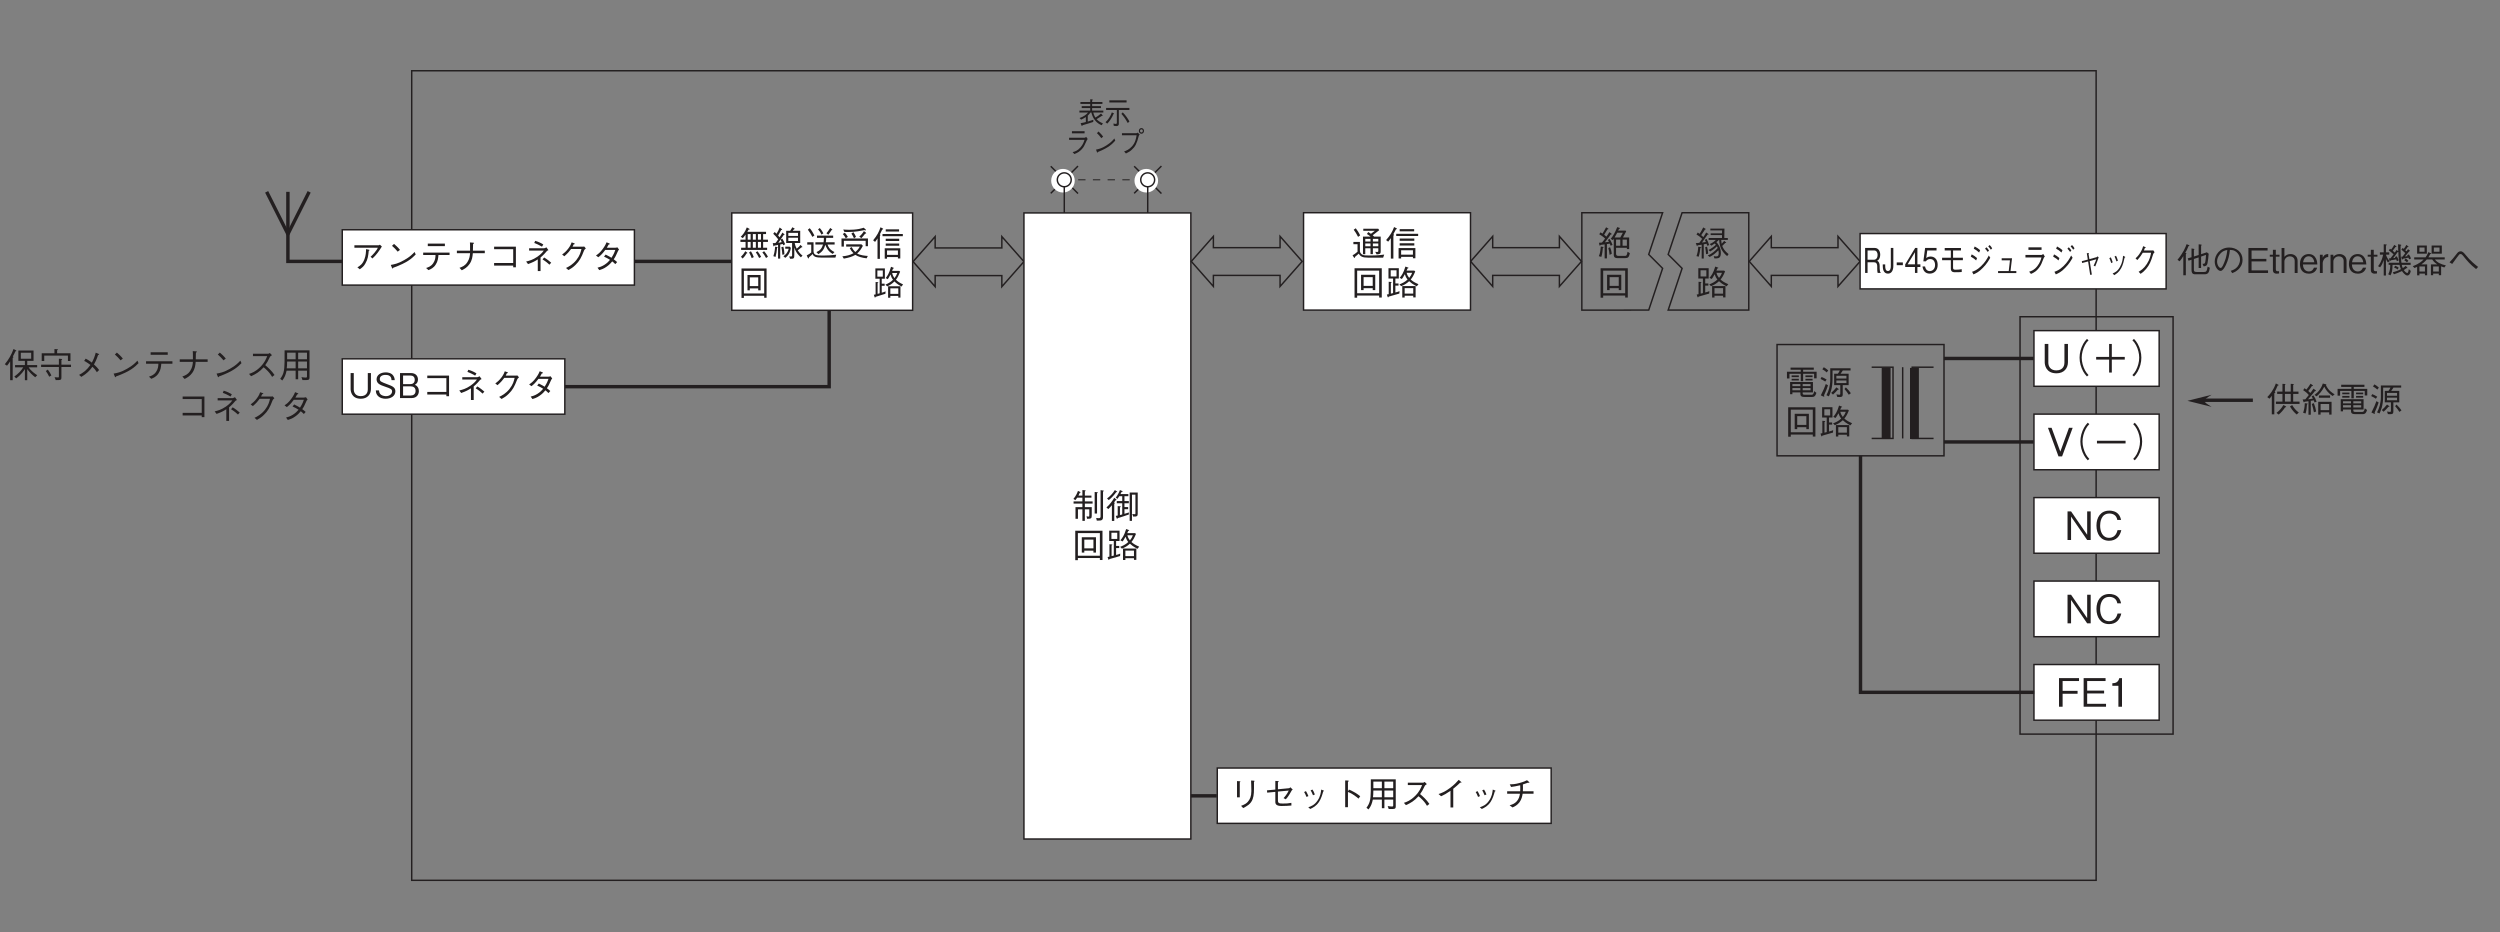 <?xml version="1.0" encoding="UTF-8"?>
<svg xmlns="http://www.w3.org/2000/svg" xmlns:xlink="http://www.w3.org/1999/xlink" width="509.38pt" height="189.92pt" viewBox="0 0 509.38 189.92" version="1.2">
<rect x="0" y="0" width="509.38" height="189.92" fill="#808080" stroke="none"/>
<defs>
<g>
<symbol overflow="visible" id="glyph0-0">
<path style="stroke:none;" d="M 0.641 0.844 L 5.812 0.844 L 5.812 -6.141 L 0.641 -6.141 Z M 3.219 -2.938 L 1.172 -5.797 L 5.281 -5.797 Z M 3.438 -2.656 L 5.484 -5.516 L 5.484 0.203 Z M 1.172 0.484 L 3.219 -2.375 L 5.281 0.484 Z M 0.969 -5.516 L 3.016 -2.656 L 0.969 0.203 Z M 0.969 -5.516 "/>
</symbol>
<symbol overflow="visible" id="glyph0-1">
<path style="stroke:none;" d="M 6.062 -2.922 L 6.062 -3.375 L 5.078 -3.375 L 5.078 -4.516 L 5.672 -4.516 L 5.672 -4.984 L 1.859 -4.984 C 1.969 -5.172 2 -5.234 2.109 -5.422 C 2.219 -5.422 2.328 -5.422 2.328 -5.516 C 2.328 -5.562 2.219 -5.625 2.188 -5.641 L 1.75 -5.875 C 1.375 -4.859 0.875 -4.312 0.516 -3.969 L 0.938 -3.688 C 1.172 -3.953 1.312 -4.141 1.5 -4.406 L 1.5 -3.375 L 0.453 -3.375 L 0.453 -2.922 L 1.5 -2.922 L 1.5 -1.734 L 0.594 -1.734 L 0.594 -1.281 L 5.891 -1.281 L 5.891 -1.734 L 5.078 -1.734 L 5.078 -2.922 Z M 3.594 -3.375 L 2.984 -3.375 L 2.984 -4.516 L 3.594 -4.516 Z M 3.594 -1.734 L 2.984 -1.734 L 2.984 -2.922 L 3.594 -2.922 Z M 4.641 -3.375 L 4.016 -3.375 L 4.016 -4.516 L 4.641 -4.516 Z M 4.641 -1.734 L 4.016 -1.734 L 4.016 -2.922 L 4.641 -2.922 Z M 2.531 -3.375 L 1.938 -3.375 L 1.938 -4.516 L 2.531 -4.516 Z M 2.531 -1.734 L 1.938 -1.734 L 1.938 -2.922 L 2.531 -2.922 Z M 6.062 0.094 C 5.844 -0.312 5.625 -0.625 5.281 -1.031 L 4.922 -0.781 C 5.203 -0.453 5.375 -0.188 5.672 0.359 Z M 4.672 0.125 C 4.406 -0.359 4.188 -0.719 3.938 -1.016 L 3.578 -0.797 C 3.75 -0.578 3.938 -0.312 4.266 0.359 Z M 3.172 0.172 C 2.984 -0.344 2.812 -0.656 2.594 -1.016 L 2.219 -0.781 C 2.5 -0.266 2.641 0.062 2.75 0.391 Z M 1.859 -0.656 C 1.859 -0.719 1.828 -0.734 1.766 -0.781 L 1.453 -1.031 C 1.188 -0.562 0.922 -0.25 0.562 0.109 L 0.906 0.469 C 1.25 0.125 1.484 -0.172 1.719 -0.594 C 1.812 -0.594 1.859 -0.609 1.859 -0.656 Z M 1.859 -0.656 "/>
</symbol>
<symbol overflow="visible" id="glyph0-2">
<path style="stroke:none;" d="M 0.766 0.141 C 0.906 -0.422 1.016 -0.938 1.078 -1.688 C 1.172 -1.75 1.188 -1.766 1.188 -1.797 C 1.188 -1.859 1.125 -1.875 1.109 -1.875 L 0.688 -1.953 C 0.609 -0.906 0.438 -0.328 0.328 -0.016 Z M 2.75 -1.953 L 2.75 -1.531 L 3.453 -1.531 C 3.219 -0.641 2.812 -0.328 2.375 0 L 2.75 0.328 C 3.562 -0.281 3.797 -1.078 3.891 -1.703 L 3.656 -1.953 Z M 0.297 -4.578 C 0.578 -4.328 0.969 -3.922 1.312 -3.453 C 1.031 -3.016 0.859 -2.797 0.75 -2.688 C 0.641 -2.672 0.547 -2.672 0.422 -2.672 C 0.297 -2.672 0.281 -2.672 0.203 -2.688 L 0.328 -2.109 C 0.344 -2.047 0.359 -2.016 0.391 -2.016 C 0.438 -2.016 0.484 -2.078 0.547 -2.172 C 0.719 -2.188 0.906 -2.219 1.281 -2.312 L 1.281 0.484 L 1.719 0.484 L 1.719 -2.391 C 1.781 -2.406 2.156 -2.484 2.234 -2.5 C 2.281 -2.406 2.344 -2.25 2.359 -2.219 L 2.719 -2.453 C 2.562 -2.875 2.406 -3.188 2.141 -3.594 L 1.781 -3.359 C 1.906 -3.156 1.953 -3.062 2.031 -2.891 C 1.891 -2.844 1.859 -2.828 1.328 -2.734 C 1.641 -3.203 2.062 -3.828 2.438 -4.344 C 2.516 -4.344 2.609 -4.344 2.609 -4.406 C 2.609 -4.438 2.578 -4.484 2.562 -4.484 L 2.172 -4.828 C 2 -4.5 1.812 -4.203 1.594 -3.875 C 1.5 -3.984 1.312 -4.188 1.297 -4.219 C 1.406 -4.438 1.625 -4.812 1.922 -5.344 C 2.078 -5.344 2.125 -5.375 2.125 -5.422 C 2.125 -5.438 2.109 -5.469 2.062 -5.516 L 1.609 -5.859 C 1.453 -5.406 1.219 -4.984 0.969 -4.578 C 0.781 -4.766 0.719 -4.828 0.594 -4.938 Z M 1.953 -1.844 C 2.094 -1.281 2.141 -0.531 2.156 -0.297 L 2.578 -0.391 C 2.562 -0.797 2.531 -1.297 2.359 -1.953 Z M 5.797 -2.703 L 5.797 -5.188 L 4.266 -5.188 C 4.328 -5.25 4.453 -5.406 4.516 -5.484 C 4.609 -5.516 4.672 -5.531 4.672 -5.594 C 4.672 -5.625 4.641 -5.656 4.609 -5.672 L 4.188 -5.906 C 4.125 -5.781 4 -5.531 3.75 -5.188 L 2.938 -5.188 L 2.938 -2.703 L 4.141 -2.703 L 4.141 -0.188 C 4.141 -0.031 4.125 0.047 3.891 0.047 C 3.812 0.047 3.781 0.047 3.547 0.031 L 3.734 0.516 C 4.531 0.531 4.594 0.469 4.594 -0.281 L 4.594 -1.797 C 4.969 -0.609 5.594 -0.078 5.938 0.219 L 6.266 -0.141 C 6.078 -0.266 5.75 -0.516 5.297 -1.203 C 5.516 -1.359 5.844 -1.641 6.062 -1.812 C 6.188 -1.812 6.234 -1.828 6.234 -1.875 C 6.234 -1.922 6.188 -1.969 6.188 -1.969 L 5.859 -2.312 C 5.641 -2 5.438 -1.812 5.078 -1.547 C 4.859 -1.953 4.766 -2.234 4.672 -2.703 Z M 5.344 -4.141 L 3.375 -4.141 L 3.375 -4.766 L 5.344 -4.766 Z M 5.344 -3.109 L 3.375 -3.109 L 3.375 -3.766 L 5.344 -3.766 Z M 5.344 -3.109 "/>
</symbol>
<symbol overflow="visible" id="glyph0-3">
<path style="stroke:none;" d="M 5.969 -2.391 L 5.969 -2.844 L 4.172 -2.844 C 4.219 -3.109 4.234 -3.281 4.25 -3.75 L 5.672 -3.75 L 5.672 -4.203 L 2.375 -4.203 L 2.375 -3.75 L 3.781 -3.75 C 3.781 -3.406 3.766 -3.172 3.719 -2.844 L 2.047 -2.844 L 2.047 -2.391 L 3.609 -2.391 C 3.344 -1.562 2.984 -1.156 2.266 -0.844 L 2.656 -0.422 C 3.359 -0.859 3.781 -1.297 4.078 -2.344 C 4.25 -1.828 4.578 -1.031 5.578 -0.469 L 5.938 -0.859 C 5.531 -1.047 4.859 -1.391 4.516 -2.391 Z M 6.297 -0.312 C 5.5 -0.203 4.438 -0.141 3.625 -0.141 C 2.438 -0.141 2.078 -0.234 1.891 -0.438 C 1.734 -0.594 1.672 -0.797 1.672 -1 L 1.672 -2.844 L 0.391 -2.844 L 0.391 -2.375 L 1.203 -2.375 L 1.203 -0.766 C 0.984 -0.578 0.719 -0.375 0.281 -0.172 L 0.516 0.328 C 0.547 0.422 0.578 0.453 0.625 0.453 C 0.719 0.453 0.734 0.281 0.75 0.203 C 1.219 -0.172 1.375 -0.344 1.484 -0.469 C 1.672 0.094 2.141 0.281 3.406 0.281 L 6.125 0.281 Z M 5.5 -5.406 C 5.5 -5.422 5.484 -5.453 5.422 -5.5 L 5.078 -5.766 C 4.75 -5.234 4.516 -4.938 4.297 -4.688 L 4.672 -4.375 C 4.891 -4.641 5.078 -4.891 5.328 -5.312 C 5.406 -5.312 5.5 -5.328 5.5 -5.406 Z M 3.672 -4.672 C 3.562 -4.891 3.359 -5.281 2.938 -5.75 L 2.594 -5.469 C 2.766 -5.281 3.016 -5 3.297 -4.406 Z M 1.844 -4.234 C 1.578 -4.766 1.281 -5.281 0.891 -5.719 L 0.516 -5.406 C 0.922 -4.875 1.188 -4.422 1.438 -3.938 Z M 1.844 -4.234 "/>
</symbol>
<symbol overflow="visible" id="glyph0-4">
<path style="stroke:none;" d="M 1.484 -1.969 L 4.266 -1.969 C 4 -1.5 3.781 -1.219 3.344 -0.859 C 3.047 -1.141 2.859 -1.391 2.594 -1.875 L 2.219 -1.641 C 2.453 -1.203 2.641 -0.938 2.969 -0.609 C 2.25 -0.234 1.656 -0.078 0.703 0.016 L 1 0.484 C 2.125 0.281 2.688 0.094 3.359 -0.281 C 3.875 0.078 4.719 0.328 5.656 0.422 L 5.891 -0.062 C 5.344 -0.094 4.297 -0.203 3.719 -0.562 C 4.188 -0.969 4.484 -1.375 4.891 -2.125 L 4.609 -2.422 L 1.484 -2.422 Z M 5.453 -2.047 L 5.922 -2.047 L 5.922 -3.625 L 0.531 -3.625 L 0.531 -1.969 L 1.016 -1.969 L 1.016 -3.141 L 5.453 -3.141 Z M 1.109 -4.969 C 1.328 -4.938 1.578 -4.938 1.953 -4.938 C 3.344 -4.938 4.531 -5.188 5.234 -5.328 C 5.359 -5.281 5.406 -5.266 5.453 -5.266 C 5.484 -5.266 5.531 -5.281 5.531 -5.328 C 5.531 -5.375 5.516 -5.406 5.469 -5.438 L 5.062 -5.812 C 4.922 -5.766 4.625 -5.672 4.109 -5.562 C 3.359 -5.422 2.609 -5.391 2.078 -5.391 C 1.469 -5.391 1.078 -5.438 0.891 -5.453 Z M 0.797 -4.531 C 1.047 -4.25 1.266 -3.938 1.406 -3.656 L 1.828 -3.953 C 1.656 -4.266 1.438 -4.547 1.203 -4.797 Z M 2.547 -4.609 C 2.734 -4.344 2.906 -4.062 3.078 -3.656 L 3.484 -3.953 C 3.359 -4.234 3.219 -4.531 2.953 -4.906 Z M 4.562 -3.672 C 4.828 -3.953 5.078 -4.219 5.344 -4.594 C 5.422 -4.609 5.562 -4.609 5.562 -4.719 C 5.562 -4.75 5.531 -4.781 5.484 -4.828 L 5.094 -5.125 C 4.859 -4.703 4.562 -4.344 4.156 -4.016 Z M 4.562 -3.672 "/>
</symbol>
<symbol overflow="visible" id="glyph0-5">
<path style="stroke:none;" d="M 2.969 0.5 L 2.969 0.172 L 5.188 0.172 L 5.188 0.453 L 5.672 0.453 L 5.672 -1.625 L 2.5 -1.625 L 2.5 0.5 Z M 5.188 -0.281 L 2.969 -0.281 L 2.969 -1.172 L 5.188 -1.172 Z M 0.531 -2.922 C 0.797 -3.25 0.953 -3.516 1.031 -3.656 L 1.031 0.531 L 1.516 0.531 L 1.516 -4.125 C 1.531 -4.156 1.625 -4.266 1.625 -4.344 C 1.625 -4.406 1.562 -4.422 1.5 -4.438 C 1.641 -4.719 1.781 -4.969 1.984 -5.422 C 2.109 -5.469 2.188 -5.5 2.188 -5.562 C 2.188 -5.609 2.109 -5.656 2.078 -5.672 L 1.641 -5.906 C 1.328 -4.953 0.938 -4.219 0.141 -3.25 Z M 5.422 -5.031 L 5.422 -5.484 L 2.703 -5.484 L 2.703 -5.031 Z M 5.453 -3.109 L 5.453 -3.562 L 2.703 -3.562 L 2.703 -3.109 Z M 5.453 -2.141 L 5.453 -2.594 L 2.703 -2.594 L 2.703 -2.141 Z M 6.188 -4.078 L 6.188 -4.531 L 2.047 -4.531 L 2.047 -4.078 Z M 6.188 -4.078 "/>
</symbol>
<symbol overflow="visible" id="glyph0-6">
<path style="stroke:none;" d="M 5.781 0.469 L 5.781 -5.5 L 0.672 -5.5 L 0.672 0.5 L 1.156 0.5 L 1.156 0.062 L 5.297 0.062 L 5.297 0.469 Z M 5.297 -0.406 L 1.156 -0.406 L 1.156 -5.016 L 5.297 -5.016 Z M 4.562 -1.047 L 4.562 -4.172 L 1.891 -4.172 L 1.891 -1.047 L 2.359 -1.047 L 2.359 -1.438 L 4.078 -1.438 L 4.078 -1.047 Z M 4.078 -1.906 L 2.359 -1.906 L 2.359 -3.688 L 4.078 -3.688 Z M 4.078 -1.906 "/>
</symbol>
<symbol overflow="visible" id="glyph0-7">
<path style="stroke:none;" d="M 6.234 -2.25 C 5.484 -2.609 5.156 -2.828 4.781 -3.203 C 5.141 -3.688 5.297 -3.984 5.641 -4.844 L 5.453 -5.016 L 4 -5.016 C 4.031 -5.078 4.156 -5.406 4.188 -5.469 C 4.266 -5.484 4.359 -5.5 4.359 -5.578 C 4.359 -5.609 4.312 -5.641 4.266 -5.656 L 3.781 -5.844 C 3.406 -4.484 3.047 -4 2.703 -3.547 L 3.109 -3.312 C 3.203 -3.438 3.391 -3.688 3.672 -4.281 C 3.781 -3.891 3.906 -3.578 4.188 -3.203 C 3.719 -2.688 3.047 -2.375 2.656 -2.219 L 3 -1.844 C 3.562 -2.109 3.953 -2.328 4.484 -2.859 C 4.797 -2.547 5.047 -2.312 5.922 -1.812 Z M 5.703 0.438 L 5.703 -1.875 L 3.188 -1.875 L 3.188 0.469 L 3.641 0.469 L 3.641 0.094 L 5.266 0.094 L 5.266 0.438 Z M 2.672 -0.844 C 2.438 -0.719 2.297 -0.672 1.891 -0.562 L 1.891 -1.969 L 2.484 -1.969 L 2.484 -2.406 L 1.891 -2.406 L 1.891 -3.406 L 2.531 -3.406 L 2.531 -5.516 L 0.594 -5.516 L 0.594 -3.406 L 1.469 -3.406 L 1.469 -0.438 C 1.422 -0.422 1.375 -0.406 1.047 -0.328 L 1.047 -2.5 C 1.094 -2.531 1.188 -2.578 1.188 -2.656 C 1.188 -2.703 1.141 -2.703 1.062 -2.703 L 0.641 -2.75 L 0.641 -0.219 C 0.578 -0.203 0.375 -0.156 0.281 -0.141 L 0.438 0.328 C 0.453 0.391 0.484 0.438 0.516 0.438 C 0.594 0.438 0.625 0.312 0.641 0.281 C 1.25 0.094 1.781 -0.062 2.641 -0.344 Z M 5.062 -4.578 C 4.906 -4.156 4.781 -3.938 4.484 -3.531 C 4.25 -3.859 4.125 -4.094 4.016 -4.578 Z M 5.266 -0.328 L 3.641 -0.328 L 3.641 -1.453 L 5.266 -1.453 Z M 2.109 -3.828 L 1 -3.828 L 1 -5.094 L 2.109 -5.094 Z M 2.109 -3.828 "/>
</symbol>
<symbol overflow="visible" id="glyph1-0">
<path style="stroke:none;" d="M 0.703 0.844 L 6.281 0.844 L 6.281 -6.141 L 0.703 -6.141 Z M 3.5 -2.938 L 1.266 -5.797 L 5.719 -5.797 Z M 3.719 -2.656 L 5.938 -5.516 L 5.938 0.203 Z M 1.266 0.484 L 3.5 -2.375 L 5.719 0.484 Z M 1.047 -5.516 L 3.266 -2.656 L 1.047 0.203 Z M 1.047 -5.516 "/>
</symbol>
<symbol overflow="visible" id="glyph1-1">
<path style="stroke:none;" d="M 1.375 -4.672 C 1.469 -4.875 1.547 -5.016 1.625 -5.219 C 1.719 -5.234 1.797 -5.266 1.797 -5.328 C 1.797 -5.359 1.781 -5.375 1.672 -5.438 L 1.266 -5.625 C 1.141 -5.266 0.922 -4.688 0.344 -3.984 L 0.734 -3.734 C 0.875 -3.906 0.969 -4.031 1.125 -4.25 L 2.172 -4.25 L 2.172 -3.484 L 0.375 -3.484 L 0.375 -3.031 L 2.172 -3.031 L 2.172 -2.312 L 0.766 -2.312 L 0.766 0.062 L 1.266 0.062 L 1.266 -1.875 L 2.172 -1.875 L 2.172 0.484 L 2.672 0.484 L 2.672 -1.875 L 3.578 -1.875 L 3.578 -0.656 C 3.578 -0.484 3.578 -0.391 3.422 -0.391 C 3.297 -0.391 3.109 -0.438 3.016 -0.453 L 3.125 0.062 C 3.953 0.062 4.078 -0.016 4.078 -0.609 L 4.078 -2.312 L 2.672 -2.312 L 2.672 -3.031 L 4.25 -3.031 L 4.25 -3.484 L 2.672 -3.484 L 2.672 -4.25 L 4.016 -4.25 L 4.016 -4.672 L 2.672 -4.672 L 2.672 -5.516 C 2.75 -5.562 2.828 -5.594 2.828 -5.672 C 2.828 -5.734 2.766 -5.734 2.703 -5.75 L 2.172 -5.797 L 2.172 -4.672 Z M 4.672 -1.016 L 5.156 -1.016 L 5.156 -5.141 C 5.234 -5.172 5.312 -5.219 5.312 -5.281 C 5.312 -5.344 5.234 -5.344 5.172 -5.359 L 4.672 -5.406 Z M 5.875 -0.422 C 5.875 -0.203 5.797 -0.062 5.531 -0.062 C 5.469 -0.062 5.078 -0.109 4.984 -0.109 L 5.109 0.438 C 5.828 0.422 5.938 0.422 6.141 0.297 C 6.344 0.172 6.375 -0.062 6.375 -0.391 L 6.375 -5.469 C 6.484 -5.547 6.531 -5.594 6.531 -5.641 C 6.531 -5.672 6.484 -5.703 6.406 -5.703 L 5.875 -5.781 Z M 5.875 -0.422 "/>
</symbol>
<symbol overflow="visible" id="glyph1-2">
<path style="stroke:none;" d="M 6.453 -1 L 6.453 -5.297 L 4.812 -5.297 L 4.812 0.484 L 5.281 0.484 L 5.281 -4.859 L 5.984 -4.859 L 5.984 -1.062 C 5.984 -0.938 5.984 -0.875 5.859 -0.875 C 5.672 -0.875 5.469 -0.906 5.344 -0.922 L 5.531 -0.391 C 6.375 -0.359 6.453 -0.531 6.453 -1 Z M 4.656 -1.234 C 4.469 -1.172 4.016 -1.031 3.75 -0.953 L 3.75 -1.891 L 4.5 -1.891 L 4.5 -2.328 L 3.75 -2.328 L 3.75 -3.109 L 4.641 -3.109 L 4.641 -3.547 L 3.75 -3.547 L 3.75 -4.547 L 4.547 -4.547 L 4.547 -4.984 L 2.938 -4.984 C 3.031 -5.172 3.078 -5.234 3.156 -5.406 C 3.312 -5.422 3.391 -5.453 3.391 -5.516 C 3.391 -5.531 3.359 -5.562 3.328 -5.594 L 2.828 -5.797 C 2.625 -5.25 2.344 -4.719 1.969 -4.25 L 2.328 -4 C 2.438 -4.156 2.516 -4.25 2.703 -4.547 L 3.297 -4.547 L 3.297 -3.547 L 2.188 -3.547 L 2.188 -3.109 L 3.297 -3.109 L 3.297 -0.828 C 3.094 -0.781 3.078 -0.766 2.828 -0.703 L 2.828 -2.266 C 2.922 -2.312 3 -2.344 3 -2.406 C 3 -2.469 2.906 -2.484 2.875 -2.484 L 2.375 -2.531 L 2.375 -0.609 C 2.156 -0.562 2.125 -0.547 1.984 -0.531 L 2.172 -0.031 C 2.188 0.047 2.219 0.062 2.25 0.062 C 2.312 0.062 2.328 0.031 2.375 -0.078 C 2.906 -0.234 3.594 -0.438 4.641 -0.812 Z M 2.266 -5.453 C 2.266 -5.484 2.219 -5.531 2.188 -5.531 L 1.797 -5.797 C 1.391 -5.141 0.844 -4.547 0.203 -4.078 L 0.547 -3.75 C 1.203 -4.234 1.719 -4.891 2.062 -5.359 C 2.172 -5.375 2.266 -5.391 2.266 -5.453 Z M 2.125 -3.812 C 2.125 -3.859 2.094 -3.891 2.062 -3.906 L 1.672 -4.234 C 1.328 -3.609 0.719 -2.797 0.078 -2.25 L 0.453 -1.922 C 0.75 -2.203 0.953 -2.406 1.188 -2.703 L 1.188 0.5 L 1.672 0.5 L 1.672 -3.016 C 1.703 -3.031 1.797 -3.078 1.797 -3.141 C 1.797 -3.172 1.781 -3.188 1.625 -3.266 C 1.781 -3.484 1.844 -3.578 1.938 -3.703 C 2 -3.719 2.125 -3.734 2.125 -3.812 Z M 2.125 -3.812 "/>
</symbol>
<symbol overflow="visible" id="glyph1-3">
<path style="stroke:none;" d="M 6.266 0.469 L 6.266 -5.5 L 0.719 -5.5 L 0.719 0.5 L 1.25 0.5 L 1.25 0.062 L 5.734 0.062 L 5.734 0.469 Z M 5.734 -0.406 L 1.25 -0.406 L 1.25 -5.016 L 5.734 -5.016 Z M 4.938 -1.047 L 4.938 -4.172 L 2.047 -4.172 L 2.047 -1.047 L 2.562 -1.047 L 2.562 -1.438 L 4.422 -1.438 L 4.422 -1.047 Z M 4.422 -1.906 L 2.562 -1.906 L 2.562 -3.688 L 4.422 -3.688 Z M 4.422 -1.906 "/>
</symbol>
<symbol overflow="visible" id="glyph1-4">
<path style="stroke:none;" d="M 6.75 -2.25 C 5.938 -2.609 5.594 -2.828 5.172 -3.203 C 5.562 -3.688 5.734 -3.984 6.094 -4.844 L 5.906 -5.016 L 4.328 -5.016 C 4.359 -5.078 4.5 -5.406 4.531 -5.469 C 4.609 -5.484 4.719 -5.5 4.719 -5.578 C 4.719 -5.609 4.672 -5.641 4.609 -5.656 L 4.094 -5.844 C 3.688 -4.484 3.297 -4 2.922 -3.547 L 3.359 -3.312 C 3.469 -3.438 3.672 -3.688 3.969 -4.281 C 4.094 -3.891 4.234 -3.578 4.531 -3.203 C 4.016 -2.688 3.297 -2.375 2.875 -2.219 L 3.234 -1.844 C 3.844 -2.109 4.281 -2.328 4.859 -2.859 C 5.203 -2.547 5.469 -2.312 6.406 -1.812 Z M 6.172 0.438 L 6.172 -1.875 L 3.453 -1.875 L 3.453 0.469 L 3.938 0.469 L 3.938 0.094 L 5.688 0.094 L 5.688 0.438 Z M 2.891 -0.844 C 2.641 -0.719 2.484 -0.672 2.047 -0.562 L 2.047 -1.969 L 2.688 -1.969 L 2.688 -2.406 L 2.047 -2.406 L 2.047 -3.406 L 2.75 -3.406 L 2.75 -5.516 L 0.641 -5.516 L 0.641 -3.406 L 1.578 -3.406 L 1.578 -0.438 C 1.531 -0.422 1.5 -0.406 1.125 -0.328 L 1.125 -2.5 C 1.188 -2.531 1.281 -2.578 1.281 -2.656 C 1.281 -2.703 1.234 -2.703 1.156 -2.703 L 0.688 -2.75 L 0.688 -0.219 C 0.625 -0.203 0.406 -0.156 0.312 -0.141 L 0.469 0.328 C 0.5 0.391 0.531 0.438 0.562 0.438 C 0.641 0.438 0.672 0.312 0.688 0.281 C 1.359 0.094 1.938 -0.062 2.859 -0.344 Z M 5.469 -4.578 C 5.312 -4.156 5.188 -3.938 4.859 -3.531 C 4.609 -3.859 4.469 -4.094 4.344 -4.578 Z M 5.688 -0.328 L 3.938 -0.328 L 3.938 -1.453 L 5.688 -1.453 Z M 2.281 -3.828 L 1.094 -3.828 L 1.094 -5.094 L 2.281 -5.094 Z M 2.281 -3.828 "/>
</symbol>
<symbol overflow="visible" id="glyph1-5">
<path style="stroke:none;" d="M 1.812 -5.234 L 1.812 -1.922 L 2.375 -1.922 L 2.375 -4.969 C 2.5 -5.062 2.5 -5.078 2.5 -5.109 C 2.5 -5.156 2.422 -5.188 2.375 -5.188 Z M 3.062 0.266 C 3.719 -0.062 4.641 -0.531 5 -1.562 C 5.281 -2.375 5.281 -3.047 5.266 -5.047 C 5.375 -5.188 5.391 -5.203 5.391 -5.234 C 5.391 -5.297 5.266 -5.312 5.234 -5.312 L 4.672 -5.344 C 4.688 -4.797 4.688 -4.75 4.703 -4.547 C 4.703 -4.344 4.734 -3.422 4.734 -3.203 C 4.734 -2.109 4.438 -1.5 4.031 -1.031 C 3.75 -0.703 3.438 -0.484 2.641 -0.188 Z M 3.062 0.266 "/>
</symbol>
<symbol overflow="visible" id="glyph1-6">
<path style="stroke:none;" d="M 3.156 -3.562 L 3.156 -4.984 C 3.312 -5.094 3.328 -5.109 3.328 -5.141 C 3.328 -5.203 3.172 -5.219 3.141 -5.234 L 2.625 -5.266 L 2.625 -3.5 L 0.922 -3.344 L 0.969 -2.875 L 2.625 -3.031 L 2.625 -1 C 2.625 -0.531 2.828 -0.156 3.922 -0.156 C 4.625 -0.156 5.422 -0.203 5.906 -0.25 L 5.891 -0.797 C 5.125 -0.672 4.969 -0.656 4.172 -0.656 C 3.391 -0.656 3.156 -0.719 3.156 -1.312 L 3.156 -3.094 L 5.359 -3.297 C 5.016 -2.547 4.531 -2 4.297 -1.766 L 4.75 -1.516 C 5.062 -1.844 5.312 -2.141 5.953 -3.297 C 5.984 -3.359 6.016 -3.375 6.172 -3.5 L 5.688 -3.969 C 5.656 -3.938 5.5 -3.781 5.453 -3.781 Z M 3.156 -3.562 "/>
</symbol>
<symbol overflow="visible" id="glyph1-7">
<path style="stroke:none;" d="M 1.5 -3 C 1.625 -2.797 1.828 -2.438 1.984 -2 L 2.375 -2.172 C 2.203 -2.625 1.984 -3.016 1.875 -3.188 Z M 2.828 -3.344 C 2.922 -3.188 3.141 -2.797 3.312 -2.344 L 3.688 -2.5 C 3.547 -2.922 3.344 -3.312 3.203 -3.5 Z M 2.75 0.453 C 3.328 0.172 3.953 -0.125 4.531 -0.984 C 4.953 -1.609 5.203 -2.438 5.391 -3.125 C 5.531 -3.172 5.547 -3.188 5.547 -3.234 C 5.547 -3.266 5.516 -3.297 5.344 -3.359 L 4.984 -3.5 C 4.906 -2.859 4.812 -2.078 4.219 -1.234 C 3.594 -0.328 2.938 -0.109 2.344 0.109 Z M 2.75 0.453 "/>
</symbol>
<symbol overflow="visible" id="glyph1-8">
<path style="stroke:none;" d="M 3.438 -3.109 L 3.438 -5.078 C 3.547 -5.156 3.609 -5.203 3.609 -5.234 C 3.609 -5.328 3.438 -5.344 3.406 -5.344 L 2.875 -5.359 L 2.875 0.094 L 3.438 0.094 L 3.438 -3.016 C 3.75 -2.891 4.078 -2.766 4.625 -2.391 C 5.109 -2.078 5.375 -1.844 5.594 -1.656 L 5.938 -2.141 C 5.297 -2.656 4.828 -2.984 3.641 -3.5 Z M 3.438 -3.109 "/>
</symbol>
<symbol overflow="visible" id="glyph1-9">
<path style="stroke:none;" d="M 6.188 -0.062 L 6.188 -5.594 L 1.109 -5.594 C 1.109 -3.359 1.109 -2.719 1.047 -2.047 C 1 -1.438 0.891 -0.656 0.219 0.203 L 0.641 0.547 C 1.156 -0.109 1.344 -0.672 1.516 -1.453 L 3.359 -1.453 L 3.359 0.297 L 3.875 0.297 L 3.875 -1.453 L 5.672 -1.453 L 5.672 -0.312 C 5.672 -0.156 5.656 -0.047 5.438 -0.047 C 5.188 -0.047 4.719 -0.109 4.547 -0.141 L 4.75 0.453 L 5.609 0.453 C 6.078 0.453 6.188 0.312 6.188 -0.062 Z M 5.672 -3.781 L 3.875 -3.781 L 3.875 -5.125 L 5.672 -5.125 Z M 5.672 -1.938 L 3.875 -1.938 L 3.875 -3.312 L 5.672 -3.312 Z M 3.359 -3.781 L 1.625 -3.781 L 1.625 -5.125 L 3.359 -5.125 Z M 3.359 -1.938 L 1.547 -1.938 C 1.594 -2.312 1.625 -2.609 1.625 -3.312 L 3.359 -3.312 Z M 3.359 -1.938 "/>
</symbol>
<symbol overflow="visible" id="glyph1-10">
<path style="stroke:none;" d="M 5.094 -5.062 C 5.016 -5 4.875 -4.906 4.766 -4.906 L 1.656 -4.906 L 1.656 -4.422 L 4.562 -4.422 C 4.312 -3.812 4.016 -3.047 3.094 -2.156 C 2.172 -1.25 1.453 -1 0.859 -0.797 L 1.266 -0.328 C 2.219 -0.75 2.953 -1.172 3.828 -2.141 C 4.016 -2 4.281 -1.781 4.672 -1.375 C 5.172 -0.844 5.375 -0.516 5.562 -0.188 L 6.047 -0.578 C 5.469 -1.422 4.797 -2.047 4.156 -2.578 C 4.531 -3.094 4.719 -3.422 5.125 -4.281 C 5.203 -4.391 5.219 -4.406 5.531 -4.609 Z M 5.094 -5.062 "/>
</symbol>
<symbol overflow="visible" id="glyph1-11">
<path style="stroke:none;" d="M 3.922 0.141 L 3.922 -3.672 C 4.562 -4.172 4.75 -4.359 5.344 -4.922 C 5.422 -4.906 5.453 -4.906 5.5 -4.906 C 5.578 -4.906 5.594 -4.938 5.594 -4.953 C 5.594 -5.016 5.531 -5.078 5.516 -5.078 L 5.031 -5.484 C 4.672 -5.078 4.188 -4.516 3.219 -3.797 C 2.141 -3 1.531 -2.797 0.922 -2.594 L 1.438 -2.141 C 2.047 -2.406 2.547 -2.688 3.359 -3.25 L 3.359 0.141 Z M 3.922 0.141 "/>
</symbol>
<symbol overflow="visible" id="glyph1-12">
<path style="stroke:none;" d="M 4.125 -3.156 C 4.141 -3.344 4.141 -3.5 4.141 -3.828 C 4.141 -4.141 4.141 -4.344 4.125 -4.547 C 4.578 -4.688 4.703 -4.734 5.172 -4.906 C 5.266 -4.891 5.312 -4.875 5.359 -4.875 C 5.406 -4.875 5.453 -4.891 5.453 -4.938 C 5.453 -5 5.391 -5.047 5.375 -5.062 L 4.969 -5.406 C 4.672 -5.266 4.266 -5.062 3.438 -4.844 C 2.5 -4.578 1.969 -4.578 1.453 -4.562 L 1.719 -4.031 C 2.297 -4.109 2.703 -4.172 3.578 -4.375 C 3.594 -4.203 3.594 -4.016 3.594 -3.75 C 3.594 -3.484 3.594 -3.328 3.578 -3.156 L 0.922 -3.156 L 0.922 -2.656 L 3.531 -2.656 C 3.438 -2.172 3.344 -1.656 2.906 -1.141 C 2.453 -0.609 1.938 -0.453 1.422 -0.297 L 2.016 0.141 C 2.484 -0.062 2.984 -0.328 3.438 -0.922 C 3.875 -1.531 3.984 -2.109 4.078 -2.656 L 6.297 -2.656 L 6.297 -3.156 Z M 4.125 -3.156 "/>
</symbol>
<symbol overflow="visible" id="glyph1-13">
<path style="stroke:none;" d="M 6.641 -0.531 C 6.266 -0.766 5.359 -1.391 4.891 -2.141 L 6.625 -2.141 L 6.625 -2.594 L 4.609 -2.594 L 4.609 -3.453 L 5.891 -3.453 L 5.891 -5.562 L 2.797 -5.562 L 2.797 -3.453 L 4.125 -3.453 L 4.125 -2.594 L 2.125 -2.594 L 2.125 -2.141 L 3.797 -2.141 C 3.344 -1.406 2.828 -0.891 1.969 -0.25 L 2.359 0.109 C 3.406 -0.656 3.922 -1.469 4.125 -1.781 L 4.125 0.484 L 4.609 0.484 L 4.609 -1.766 C 5.109 -1.062 5.703 -0.516 6.234 -0.109 Z M 2.391 -5.5 C 2.391 -5.547 2.328 -5.578 2.312 -5.594 L 1.812 -5.875 C 1.406 -4.75 0.812 -3.688 0.031 -2.766 L 0.484 -2.469 C 0.734 -2.766 0.906 -3 1.125 -3.359 L 1.125 0.484 L 1.641 0.484 L 1.641 -4.062 C 1.734 -4.125 1.797 -4.156 1.797 -4.219 C 1.797 -4.281 1.734 -4.328 1.672 -4.344 C 1.906 -4.75 2.078 -5.141 2.203 -5.406 C 2.328 -5.422 2.391 -5.438 2.391 -5.5 Z M 5.406 -3.891 L 3.297 -3.891 L 3.297 -5.109 L 5.406 -5.109 Z M 5.406 -3.891 "/>
</symbol>
<symbol overflow="visible" id="glyph1-14">
<path style="stroke:none;" d="M 5.906 -3.422 L 6.422 -3.422 L 6.422 -5 L 3.703 -5 L 3.703 -5.609 C 3.828 -5.672 3.875 -5.703 3.875 -5.75 C 3.875 -5.781 3.828 -5.828 3.734 -5.828 L 3.156 -5.859 L 3.156 -5 L 0.562 -5 L 0.562 -3.422 L 1.078 -3.422 L 1.078 -4.531 L 5.906 -4.531 Z M 1.391 -1.391 C 1.672 -1 1.828 -0.75 2.094 -0.219 L 2.531 -0.484 C 2.375 -0.844 2.094 -1.312 1.812 -1.672 Z M 6.531 -2.203 L 6.531 -2.672 L 4.578 -2.672 L 4.578 -3.625 C 4.656 -3.672 4.734 -3.703 4.734 -3.766 C 4.734 -3.828 4.641 -3.844 4.625 -3.844 L 4.062 -3.891 L 4.062 -2.672 L 0.438 -2.672 L 0.438 -2.203 L 4.062 -2.203 L 4.062 -0.266 C 4.062 -0.125 4.062 -0.078 3.859 -0.078 C 3.578 -0.078 3.5 -0.094 3.188 -0.125 L 3.422 0.469 C 4.469 0.469 4.578 0.453 4.578 -0.094 L 4.578 -2.203 Z M 6.531 -2.203 "/>
</symbol>
<symbol overflow="visible" id="glyph1-15">
<path style="stroke:none;" d="M 2.219 -3.438 C 2.828 -3.141 3.219 -2.828 3.5 -2.625 C 2.672 -1.469 1.969 -1.016 1.188 -0.594 L 1.641 -0.188 C 2.766 -0.859 3.328 -1.453 3.906 -2.25 C 4.25 -1.938 4.5 -1.641 4.812 -1.141 L 5.266 -1.594 C 4.828 -2.172 4.453 -2.516 4.219 -2.719 C 4.391 -3.031 4.75 -3.672 5.062 -4.672 C 5.188 -4.672 5.281 -4.703 5.281 -4.75 C 5.281 -4.812 5.203 -4.875 5.141 -4.891 L 4.578 -5.125 C 4.344 -4.234 4.125 -3.719 3.781 -3.094 C 3.547 -3.281 3.203 -3.562 2.531 -3.906 Z M 2.219 -3.438 "/>
</symbol>
<symbol overflow="visible" id="glyph1-16">
<path style="stroke:none;" d="M 3.109 -3.922 C 2.703 -4.438 2.109 -4.969 1.891 -5.141 L 1.484 -4.75 C 1.906 -4.375 2.297 -4 2.641 -3.562 Z M 6.078 -3.5 C 5.672 -3.062 5.188 -2.531 3.969 -1.844 C 2.688 -1.109 1.922 -0.984 1.234 -0.859 L 1.469 -0.281 C 1.516 -0.188 1.547 -0.109 1.609 -0.109 C 1.641 -0.109 1.719 -0.266 1.734 -0.281 C 4.672 -1.344 5.531 -2.203 6.312 -2.984 Z M 6.078 -3.5 "/>
</symbol>
<symbol overflow="visible" id="glyph1-17">
<path style="stroke:none;" d="M 5.266 -5.203 L 1.781 -5.203 L 1.781 -4.688 L 5.266 -4.688 Z M 6.219 -2.875 L 6.219 -3.375 L 0.844 -3.375 L 0.844 -2.875 L 3.359 -2.875 C 3.344 -2.391 3.312 -1.812 2.875 -1.188 C 2.422 -0.547 1.906 -0.391 1.438 -0.234 L 1.922 0.203 C 2.391 0 2.953 -0.234 3.391 -0.922 C 3.844 -1.594 3.891 -2.234 3.953 -2.875 Z M 6.219 -2.875 "/>
</symbol>
<symbol overflow="visible" id="glyph1-18">
<path style="stroke:none;" d="M 3.984 -3.766 C 3.984 -4.125 3.984 -4.219 4.016 -5.109 C 4.094 -5.172 4.219 -5.266 4.219 -5.297 C 4.219 -5.344 4.172 -5.375 4.078 -5.391 L 3.375 -5.438 C 3.406 -5.219 3.406 -4.797 3.406 -3.766 L 0.719 -3.766 L 0.719 -3.25 L 3.406 -3.25 C 3.359 -2.734 3.297 -2.109 2.875 -1.453 C 2.391 -0.688 1.844 -0.484 1.25 -0.266 L 1.719 0.234 C 2.266 -0.047 2.828 -0.359 3.312 -1.062 C 3.828 -1.828 3.906 -2.531 3.969 -3.25 L 6.406 -3.25 L 6.406 -3.766 Z M 3.984 -3.766 "/>
</symbol>
<symbol overflow="visible" id="glyph1-19">
<path style="stroke:none;" d="M 5.203 -0.719 L 5.203 -0.375 L 5.75 -0.375 L 5.75 -4.578 L 1.312 -4.578 L 1.312 -4.062 L 5.203 -4.062 L 5.203 -1.25 L 1.312 -1.25 L 1.312 -0.719 Z M 5.203 -0.719 "/>
</symbol>
<symbol overflow="visible" id="glyph1-20">
<path style="stroke:none;" d="M 3.219 0.391 L 3.781 0.391 L 3.781 -2.375 C 4.391 -2.875 4.75 -3.312 5.062 -3.672 C 5.141 -3.766 5.156 -3.766 5.391 -3.859 L 4.984 -4.438 C 4.922 -4.406 4.609 -4.25 4.516 -4.25 L 1.453 -4.25 L 1.453 -3.781 L 4.438 -3.781 C 4.234 -3.5 3.922 -3.078 3.141 -2.531 C 2.172 -1.875 1.484 -1.703 0.844 -1.547 L 1.234 -1.031 C 2.25 -1.391 2.656 -1.625 3.219 -1.984 Z M 2.5 -5.328 C 2.922 -5.172 3.484 -4.938 4.078 -4.578 L 4.344 -5.031 C 4.047 -5.219 3.422 -5.562 2.688 -5.766 Z M 4.188 -1.984 C 4.906 -1.531 5.297 -1.188 5.594 -0.906 L 5.953 -1.312 C 5.641 -1.594 5.031 -2.078 4.516 -2.375 Z M 4.188 -1.984 "/>
</symbol>
<symbol overflow="visible" id="glyph1-21">
<path style="stroke:none;" d="M 3.312 -4.578 C 3.406 -4.75 3.484 -4.906 3.547 -5.062 C 3.688 -5.078 3.766 -5.078 3.766 -5.141 C 3.766 -5.156 3.766 -5.234 3.625 -5.281 L 3.125 -5.453 C 3.031 -5.188 2.906 -4.828 2.484 -4.25 C 1.984 -3.578 1.562 -3.25 1.188 -2.969 L 1.641 -2.625 C 2.391 -3.281 2.703 -3.688 3.016 -4.109 L 5.125 -4.109 C 4.984 -3.5 4.812 -2.766 4.078 -1.844 C 3.312 -0.906 2.578 -0.531 1.969 -0.234 L 2.469 0.188 C 3.078 -0.156 3.422 -0.375 3.891 -0.844 C 4.719 -1.641 5.078 -2.297 5.656 -3.797 C 5.719 -3.922 5.75 -4 6.016 -4.219 L 5.688 -4.609 C 5.594 -4.594 5.547 -4.578 5.438 -4.578 Z M 3.312 -4.578 "/>
</symbol>
<symbol overflow="visible" id="glyph1-22">
<path style="stroke:none;" d="M 5.469 -4.438 C 5.359 -4.406 5.141 -4.359 5.016 -4.359 L 3.312 -4.359 C 3.547 -4.766 3.578 -4.812 3.672 -5.016 C 3.734 -5.016 3.906 -5.047 3.906 -5.125 C 3.906 -5.156 3.891 -5.203 3.797 -5.25 L 3.25 -5.469 C 3.156 -5.234 3 -4.844 2.531 -4.188 C 1.953 -3.375 1.531 -3.078 1.094 -2.781 L 1.562 -2.422 C 1.875 -2.656 2.328 -3.016 2.984 -3.906 L 5.031 -3.906 C 4.922 -3.562 4.734 -3.062 4.25 -2.312 C 4.062 -2.438 3.703 -2.641 3.062 -2.969 L 2.734 -2.547 C 3.297 -2.297 3.578 -2.125 3.953 -1.891 C 3.688 -1.578 3.375 -1.234 2.781 -0.859 C 2.203 -0.5 1.766 -0.391 1.406 -0.297 L 1.766 0.203 C 2.188 0.062 2.672 -0.062 3.281 -0.516 C 3.844 -0.906 4.156 -1.281 4.406 -1.578 C 4.594 -1.438 4.734 -1.312 5.031 -1.016 L 5.406 -1.438 C 5.172 -1.656 4.953 -1.828 4.703 -2 C 5.016 -2.438 5.109 -2.625 5.625 -3.781 C 5.672 -3.844 5.672 -3.859 5.797 -3.969 Z M 5.469 -4.438 "/>
</symbol>
<symbol overflow="visible" id="glyph1-23">
<path style="stroke:none;" d="M 0.625 -1.906 C 0.594 -1.125 0.469 -0.562 0.266 0.016 L 0.719 0.141 C 0.922 -0.484 1.031 -1.266 1.062 -1.656 C 1.203 -1.688 1.281 -1.719 1.281 -1.781 C 1.281 -1.797 1.25 -1.812 1.188 -1.812 Z M 2.234 -4.797 C 2.156 -4.641 2.031 -4.391 1.672 -3.859 C 1.578 -3.953 1.469 -4.047 1.234 -4.25 C 1.344 -4.406 1.781 -5.094 1.891 -5.234 C 1.922 -5.297 1.953 -5.328 2.016 -5.438 C 2.172 -5.438 2.203 -5.438 2.203 -5.469 C 2.203 -5.5 2.172 -5.516 2.141 -5.531 L 1.641 -5.828 C 1.422 -5.375 1.172 -4.938 0.906 -4.516 C 0.656 -4.688 0.609 -4.734 0.531 -4.797 L 0.266 -4.375 C 0.719 -4.141 1.156 -3.781 1.422 -3.5 C 1.125 -3.062 0.969 -2.859 0.844 -2.688 C 0.453 -2.641 0.312 -2.641 0.125 -2.641 L 0.328 -2.094 C 0.359 -2.016 0.375 -2 0.391 -2 C 0.438 -2 0.453 -2.078 0.469 -2.172 C 0.656 -2.203 1.047 -2.266 1.328 -2.312 L 1.328 0.516 L 1.75 0.516 L 1.75 -2.391 L 2.328 -2.5 C 2.406 -2.25 2.438 -2.188 2.453 -2.094 L 2.859 -2.219 C 2.75 -2.594 2.5 -3.188 2.328 -3.484 L 1.969 -3.297 C 2.031 -3.188 2.078 -3.094 2.188 -2.859 C 1.969 -2.828 1.734 -2.797 1.391 -2.75 C 2.047 -3.656 2.266 -3.969 2.531 -4.375 C 2.719 -4.375 2.75 -4.375 2.75 -4.438 C 2.75 -4.469 2.703 -4.484 2.703 -4.5 Z M 3.922 0.484 C 4.312 0.484 4.5 0.484 4.672 0.438 C 5.234 0.312 5.234 -0.422 5.234 -0.578 C 5.234 -1.812 4.609 -2.516 4.328 -2.828 C 4.625 -3.062 4.75 -3.203 4.828 -3.281 L 4.891 -3.281 C 4.953 -1.797 5.484 -0.844 6.516 0.016 L 6.812 -0.391 C 6.016 -1 5.672 -1.625 5.516 -2.062 C 5.734 -2.266 6.016 -2.531 6.125 -2.656 C 6.266 -2.641 6.328 -2.641 6.328 -2.688 C 6.328 -2.719 6.312 -2.734 6.281 -2.766 L 5.922 -3.094 C 5.75 -2.875 5.641 -2.75 5.406 -2.5 C 5.375 -2.625 5.344 -2.844 5.312 -3.281 L 6.656 -3.281 L 6.656 -3.672 L 5.938 -3.672 L 5.969 -5.594 L 3.094 -5.594 L 3.094 -5.219 L 5.484 -5.219 L 5.469 -4.625 L 3.156 -4.625 L 3.156 -4.266 L 5.469 -4.266 L 5.469 -3.672 L 2.75 -3.672 L 2.75 -3.281 L 4.203 -3.281 C 4.016 -3.078 3.625 -2.703 2.953 -2.438 L 3.297 -2.109 C 3.422 -2.188 3.594 -2.281 3.984 -2.562 C 4.047 -2.5 4.109 -2.438 4.219 -2.297 C 3.922 -1.984 3.297 -1.5 2.703 -1.234 L 3.062 -0.922 C 3.625 -1.25 4.219 -1.734 4.438 -1.984 C 4.516 -1.844 4.562 -1.734 4.594 -1.641 C 4.156 -1.109 3.375 -0.422 2.562 -0.125 L 2.953 0.188 C 3.578 -0.125 4.109 -0.5 4.734 -1.172 C 4.75 -1.062 4.797 -0.859 4.797 -0.625 C 4.797 -0.125 4.703 0.078 4.297 0.078 C 4.234 0.078 4.062 0.078 3.781 0.016 Z M 2.047 -1.812 C 2.125 -1.328 2.188 -0.859 2.219 -0.375 L 2.656 -0.484 C 2.625 -0.969 2.531 -1.453 2.422 -1.906 Z M 2.047 -1.812 "/>
</symbol>
<symbol overflow="visible" id="glyph1-24">
<path style="stroke:none;" d="M 3.203 -3.25 C 3.266 -3.328 3.297 -3.359 3.406 -3.5 L 3.406 -0.297 C 3.406 -0.062 3.406 0.422 4.109 0.422 L 5.75 0.422 C 6.281 0.422 6.5 0.297 6.688 -0.578 L 6.219 -0.875 C 6.078 -0.031 5.953 -0.031 5.625 -0.031 L 4.328 -0.031 C 4.047 -0.031 3.875 -0.156 3.875 -0.469 L 3.875 -1.672 L 6.078 -1.672 L 6.078 -1.422 L 6.547 -1.422 L 6.547 -3.781 L 5.281 -3.781 C 5.594 -4.344 5.797 -4.766 5.938 -5.031 L 5.812 -5.188 L 4.297 -5.188 C 4.344 -5.266 4.438 -5.453 4.484 -5.531 C 4.531 -5.547 4.672 -5.578 4.672 -5.656 C 4.672 -5.719 4.609 -5.734 4.562 -5.75 L 4.109 -5.891 C 3.719 -4.891 3.297 -4.094 2.781 -3.5 Z M 4.734 -2.094 L 3.875 -2.094 L 3.875 -3.344 L 4.734 -3.344 Z M 3.578 -3.781 C 3.75 -4.062 3.844 -4.234 4.109 -4.75 L 5.266 -4.75 C 5.109 -4.438 4.984 -4.203 4.734 -3.781 Z M 5.203 -2.094 L 5.203 -3.344 L 6.078 -3.344 L 6.078 -2.094 Z M 2.5 -4.875 C 2.344 -4.578 2.219 -4.375 1.906 -3.953 C 1.766 -4.078 1.766 -4.094 1.453 -4.328 C 1.672 -4.703 1.906 -5.078 2.125 -5.438 C 2.203 -5.453 2.328 -5.453 2.328 -5.531 C 2.328 -5.562 2.312 -5.578 2.234 -5.625 L 1.844 -5.859 C 1.641 -5.453 1.281 -4.844 1.109 -4.562 C 0.953 -4.672 0.859 -4.734 0.703 -4.828 L 0.453 -4.438 C 0.672 -4.312 1.234 -3.969 1.641 -3.562 C 1.375 -3.188 1.188 -2.969 1 -2.75 C 0.812 -2.719 0.734 -2.719 0.391 -2.703 L 0.484 -2.234 C 0.5 -2.188 0.531 -2.094 0.594 -2.094 C 0.641 -2.094 0.672 -2.172 0.719 -2.266 C 0.953 -2.297 1.312 -2.344 1.547 -2.375 L 1.547 0.484 L 2.016 0.484 L 2.016 -2.438 C 2.203 -2.469 2.391 -2.5 2.594 -2.531 C 2.672 -2.375 2.703 -2.266 2.766 -2.094 L 3.156 -2.266 C 3.047 -2.562 2.891 -2.969 2.547 -3.5 L 2.203 -3.266 C 2.312 -3.125 2.344 -3.047 2.422 -2.891 C 1.922 -2.828 1.828 -2.812 1.594 -2.797 C 2.016 -3.312 2.531 -4 2.781 -4.391 C 2.922 -4.406 3 -4.422 3 -4.484 C 3 -4.516 2.938 -4.562 2.922 -4.578 Z M 0.875 0.172 C 1.078 -0.406 1.156 -1.25 1.188 -1.672 C 1.25 -1.688 1.344 -1.719 1.344 -1.781 C 1.344 -1.812 1.312 -1.844 1.25 -1.859 L 0.766 -1.938 C 0.672 -0.75 0.531 -0.344 0.359 0.031 Z M 2.297 -1.625 C 2.406 -1.219 2.5 -0.875 2.562 -0.234 L 3 -0.453 C 2.938 -1.047 2.812 -1.406 2.656 -1.797 Z M 2.297 -1.625 "/>
</symbol>
<symbol overflow="visible" id="glyph1-25">
<path style="stroke:none;" d="M 6.047 -0.984 L 6.047 -3.953 L 4.719 -3.953 C 4.672 -4 4.609 -4.078 4.422 -4.234 C 4.922 -4.609 5.203 -4.828 5.75 -5.266 L 5.547 -5.562 L 2.5 -5.562 L 2.5 -5.141 L 4.859 -5.141 C 4.609 -4.938 4.547 -4.906 4.062 -4.531 C 3.672 -4.797 3.672 -4.797 3.516 -4.891 L 3.234 -4.484 C 3.609 -4.281 3.781 -4.141 3.984 -3.953 L 2.438 -3.953 L 2.438 -0.375 L 2.906 -0.375 L 2.906 -1.578 L 3.969 -1.578 L 3.969 -0.391 L 4.453 -0.391 L 4.453 -1.578 L 5.562 -1.578 L 5.562 -1.125 C 5.562 -0.922 5.562 -0.828 5.297 -0.828 C 5.234 -0.828 5.125 -0.844 4.938 -0.859 L 5.219 -0.328 C 5.969 -0.375 6.047 -0.5 6.047 -0.984 Z M 5.562 -2.953 L 4.453 -2.953 L 4.453 -3.5 L 5.562 -3.5 Z M 5.562 -1.984 L 4.453 -1.984 L 4.453 -2.562 L 5.562 -2.562 Z M 3.969 -2.953 L 2.906 -2.953 L 2.906 -3.5 L 3.969 -3.5 Z M 3.969 -1.984 L 2.906 -1.984 L 2.906 -2.562 L 3.969 -2.562 Z M 6.766 -0.297 C 6.281 -0.219 5.422 -0.109 3.766 -0.109 C 2.906 -0.109 2.656 -0.141 2.406 -0.234 C 2.141 -0.328 1.812 -0.641 1.812 -1.031 L 1.812 -2.875 L 0.484 -2.875 L 0.484 -2.406 L 1.328 -2.406 L 1.328 -0.875 C 0.891 -0.5 0.594 -0.297 0.312 -0.141 L 0.609 0.312 C 0.641 0.344 0.672 0.391 0.719 0.391 C 0.812 0.391 0.797 0.281 0.797 0.188 C 1.188 -0.125 1.453 -0.359 1.578 -0.484 C 1.922 0.094 2.328 0.328 3.453 0.328 L 6.547 0.328 Z M 1.859 -4.203 C 1.578 -4.812 1.266 -5.25 0.969 -5.656 L 0.547 -5.359 C 0.844 -4.969 1.094 -4.578 1.438 -3.906 Z M 1.859 -4.203 "/>
</symbol>
<symbol overflow="visible" id="glyph1-26">
<path style="stroke:none;" d="M 3.219 0.5 L 3.219 0.172 L 5.625 0.172 L 5.625 0.453 L 6.125 0.453 L 6.125 -1.625 L 2.703 -1.625 L 2.703 0.5 Z M 5.625 -0.281 L 3.219 -0.281 L 3.219 -1.172 L 5.625 -1.172 Z M 0.578 -2.922 C 0.859 -3.25 1.031 -3.516 1.125 -3.656 L 1.125 0.531 L 1.641 0.531 L 1.641 -4.125 C 1.656 -4.156 1.766 -4.266 1.766 -4.344 C 1.766 -4.406 1.688 -4.422 1.625 -4.438 C 1.781 -4.719 1.922 -4.969 2.156 -5.422 C 2.281 -5.469 2.359 -5.5 2.359 -5.562 C 2.359 -5.609 2.281 -5.656 2.25 -5.672 L 1.781 -5.906 C 1.438 -4.953 1.016 -4.219 0.156 -3.25 Z M 5.875 -5.031 L 5.875 -5.484 L 2.922 -5.484 L 2.922 -5.031 Z M 5.906 -3.109 L 5.906 -3.562 L 2.922 -3.562 L 2.922 -3.109 Z M 5.906 -2.141 L 5.906 -2.594 L 2.922 -2.594 L 2.922 -2.141 Z M 6.688 -4.078 L 6.688 -4.531 L 2.219 -4.531 L 2.219 -4.078 Z M 6.688 -4.078 "/>
</symbol>
<symbol overflow="visible" id="glyph1-27">
<path style="stroke:none;" d="M 6.672 -1.062 L 6.219 -1.297 C 6.078 -0.281 5.906 -0.203 5.438 -0.203 L 4 -0.203 C 3.5 -0.203 3.422 -0.359 3.422 -0.656 L 3.422 -2.859 C 3.562 -2.906 4.281 -3.141 4.391 -3.172 L 4.391 -1.016 L 4.891 -1.016 L 4.891 -3.344 C 5.422 -3.516 5.562 -3.562 5.891 -3.688 C 5.875 -3.156 5.781 -2.469 5.75 -2.312 C 5.688 -1.875 5.531 -1.859 5.172 -1.875 L 5.406 -1.344 C 5.781 -1.391 6.094 -1.438 6.203 -2.031 C 6.281 -2.406 6.406 -3.406 6.438 -3.922 L 6.062 -4.219 C 5.812 -4.141 5.438 -4 4.891 -3.828 L 4.891 -5.531 C 4.953 -5.609 5.016 -5.672 5.016 -5.719 C 5.016 -5.719 5.016 -5.781 4.859 -5.797 L 4.391 -5.844 L 4.391 -3.656 C 4.266 -3.625 4.25 -3.609 4.172 -3.594 C 4.062 -3.562 3.547 -3.391 3.422 -3.359 L 3.422 -4.703 C 3.5 -4.75 3.531 -4.781 3.531 -4.812 C 3.531 -4.859 3.484 -4.906 3.406 -4.922 L 2.938 -5 L 2.938 -3.203 C 2.422 -3.047 2.312 -3.031 2.172 -2.984 L 2.328 -2.5 C 2.734 -2.641 2.766 -2.641 2.938 -2.703 L 2.938 -0.594 C 2.938 -0.172 3.047 0.266 3.641 0.266 L 5.594 0.266 C 6.281 0.266 6.531 -0.047 6.672 -1.062 Z M 2.516 -5.578 C 2.516 -5.625 2.438 -5.672 2.391 -5.688 L 1.938 -5.875 C 1.703 -5.219 1.25 -4.094 0.078 -2.688 L 0.516 -2.375 C 0.828 -2.75 1 -3 1.266 -3.438 L 1.266 0.469 L 1.781 0.469 L 1.781 -3.828 C 1.812 -3.875 1.906 -3.953 1.906 -4 C 1.906 -4.031 1.859 -4.047 1.812 -4.062 L 1.656 -4.109 C 1.891 -4.5 2.125 -4.922 2.312 -5.453 C 2.5 -5.531 2.516 -5.547 2.516 -5.578 Z M 2.516 -5.578 "/>
</symbol>
<symbol overflow="visible" id="glyph1-28">
<path style="stroke:none;" d="M 4.234 0.031 C 4.656 -0.125 6.344 -0.812 6.344 -2.703 C 6.344 -4.266 5.094 -5.188 3.625 -5.188 C 1.734 -5.188 0.672 -3.672 0.672 -2.328 C 0.672 -1.312 1.281 -0.422 1.875 -0.422 C 2.281 -0.422 2.656 -1.031 2.953 -1.641 C 3.422 -2.609 3.672 -3.656 3.766 -4.703 C 4.125 -4.703 4.469 -4.641 4.719 -4.516 C 5.047 -4.359 5.828 -3.781 5.828 -2.703 C 5.828 -2.016 5.469 -1.344 5 -0.969 C 4.609 -0.656 4.203 -0.531 3.938 -0.438 Z M 3.234 -4.688 C 3.188 -4.266 3.109 -3.328 2.625 -2.156 C 2.172 -1.031 2 -1.031 1.859 -1.031 C 1.578 -1.031 1.156 -1.594 1.156 -2.344 C 1.156 -2.953 1.406 -3.406 1.641 -3.719 C 2.172 -4.438 2.734 -4.609 3.234 -4.688 Z M 3.234 -4.688 "/>
</symbol>
<symbol overflow="visible" id="glyph1-29">
<path style="stroke:none;" d="M 4.547 0 L 4.547 -0.531 L 1.188 -0.531 L 1.188 -2.359 L 4.203 -2.359 L 4.203 -2.875 L 1.188 -2.875 L 1.188 -4.578 L 4.453 -4.578 L 4.453 -5.094 L 0.547 -5.094 L 0.547 0 Z M 4.547 0 "/>
</symbol>
<symbol overflow="visible" id="glyph1-30">
<path style="stroke:none;" d="M 2.094 -3.328 L 2.094 -3.719 L 1.344 -3.719 L 1.344 -4.719 L 0.75 -4.719 L 0.75 -3.719 L 0.109 -3.719 L 0.109 -3.328 L 0.75 -3.328 L 0.75 -0.594 C 0.75 -0.016 1.141 0.141 1.516 0.141 C 1.641 0.141 1.75 0.125 2 0.094 L 2 -0.359 L 1.844 -0.359 C 1.578 -0.359 1.344 -0.359 1.344 -0.75 L 1.344 -3.328 Z M 2.094 -3.328 "/>
</symbol>
<symbol overflow="visible" id="glyph1-31">
<path style="stroke:none;" d="M 3.578 0 L 3.578 -2.469 C 3.578 -3.453 2.797 -3.859 2.141 -3.859 C 1.656 -3.859 1.188 -3.672 0.891 -3.297 L 0.891 -5.094 L 0.312 -5.094 L 0.312 0 L 0.891 0 L 0.891 -2.375 C 0.891 -2.766 1.25 -3.391 2.016 -3.391 C 2.469 -3.391 2.984 -3.109 2.984 -2.469 L 2.984 0 Z M 3.578 0 "/>
</symbol>
<symbol overflow="visible" id="glyph1-32">
<path style="stroke:none;" d="M 3.719 -1.734 C 3.688 -2.031 3.672 -2.469 3.453 -2.906 C 3.219 -3.375 2.797 -3.859 1.953 -3.859 C 1.156 -3.859 0.172 -3.359 0.172 -1.844 C 0.172 -1.047 0.469 0.141 2 0.141 C 2.719 0.141 3.422 -0.188 3.672 -1.078 L 3.016 -1.078 C 2.922 -0.859 2.703 -0.312 1.984 -0.312 C 1.469 -0.312 0.812 -0.641 0.781 -1.734 Z M 3.094 -2.188 L 0.797 -2.188 C 0.922 -2.859 1.25 -3.406 1.953 -3.406 C 2.875 -3.406 3.062 -2.438 3.094 -2.188 Z M 3.094 -2.188 "/>
</symbol>
<symbol overflow="visible" id="glyph1-33">
<path style="stroke:none;" d="M 2.047 -3.25 L 2.047 -3.859 C 1.281 -3.859 1.047 -3.375 0.922 -3.109 L 0.922 -3.719 L 0.344 -3.719 L 0.344 0 L 0.922 0 L 0.922 -2.031 C 0.922 -2.312 1.109 -2.703 1.266 -2.891 C 1.484 -3.125 1.719 -3.25 2.047 -3.25 Z M 2.047 -3.25 "/>
</symbol>
<symbol overflow="visible" id="glyph1-34">
<path style="stroke:none;" d="M 3.578 0 L 3.578 -2.469 C 3.578 -3.453 2.797 -3.859 2.141 -3.859 C 1.656 -3.859 1.188 -3.672 0.891 -3.297 L 0.891 -3.719 L 0.312 -3.719 L 0.312 0 L 0.891 0 L 0.891 -2.375 C 0.891 -2.766 1.25 -3.391 2.016 -3.391 C 2.469 -3.391 2.984 -3.109 2.984 -2.469 L 2.984 0 Z M 3.578 0 "/>
</symbol>
<symbol overflow="visible" id="glyph1-35">
<path style="stroke:none;" d="M 6.734 -2.953 C 6.609 -3.266 6.5 -3.516 6.297 -3.781 L 5.938 -3.625 C 5.969 -3.562 6 -3.531 6.047 -3.438 C 5.812 -3.406 5.688 -3.375 5.484 -3.359 C 5.688 -3.594 5.938 -3.859 6.375 -4.422 C 6.484 -4.438 6.531 -4.438 6.531 -4.484 C 6.531 -4.516 6.5 -4.547 6.5 -4.547 L 6.125 -4.859 C 5.969 -4.594 5.922 -4.531 5.812 -4.406 C 5.719 -4.516 5.688 -4.531 5.562 -4.641 C 5.734 -4.844 5.938 -5.109 6.031 -5.281 C 6.172 -5.297 6.219 -5.297 6.219 -5.344 C 6.219 -5.391 6.203 -5.422 6.141 -5.453 L 5.766 -5.719 C 5.672 -5.484 5.531 -5.266 5.266 -4.906 C 5.219 -4.938 5.203 -4.953 5.016 -5.094 L 4.766 -4.766 C 5.094 -4.5 5.344 -4.281 5.562 -4.062 C 5.359 -3.75 5.203 -3.562 5 -3.328 C 4.875 -3.312 4.844 -3.312 4.734 -3.312 L 4.844 -2.828 C 4.859 -2.781 4.875 -2.719 4.922 -2.719 C 4.969 -2.719 5.016 -2.781 5.094 -2.891 C 5.547 -2.984 5.797 -3.031 6.203 -3.125 C 6.266 -3 6.297 -2.922 6.344 -2.781 Z M 6.203 -2.469 C 6.047 -2.688 5.828 -2.828 5.656 -2.953 L 5.359 -2.594 C 5.703 -2.391 5.828 -2.234 5.891 -2.172 Z M 6.688 -0.422 L 6.281 -0.781 C 6.25 -0.531 6.188 0 5.953 0 C 5.875 0 5.703 -0.109 5.578 -0.219 C 5.438 -0.344 5.359 -0.469 5.266 -0.594 C 5.344 -0.656 5.391 -0.688 5.469 -0.734 C 5.516 -0.781 5.797 -0.969 5.859 -1 C 5.938 -0.984 5.938 -0.984 5.969 -0.984 C 6 -0.984 6.016 -1 6.016 -1.031 C 6.016 -1.062 6 -1.078 5.984 -1.094 L 5.656 -1.453 C 5.484 -1.297 5.344 -1.188 5.062 -1 C 4.938 -1.25 4.891 -1.406 4.859 -1.656 L 6.656 -1.656 L 6.656 -2.094 L 4.781 -2.094 C 4.656 -3.016 4.594 -3.766 4.594 -4.766 C 4.594 -5.078 4.594 -5.344 4.609 -5.531 C 4.672 -5.578 4.766 -5.641 4.766 -5.688 C 4.766 -5.703 4.766 -5.734 4.656 -5.766 L 4.094 -5.859 C 4.094 -5.297 4.094 -5.219 4.125 -4.453 L 3.766 -4.688 C 3.688 -4.531 3.594 -4.375 3.422 -4.156 C 3.297 -4.266 3.125 -4.422 3 -4.531 C 3.156 -4.75 3.406 -5.078 3.562 -5.297 C 3.672 -5.297 3.766 -5.312 3.766 -5.375 C 3.766 -5.422 3.719 -5.453 3.688 -5.469 L 3.328 -5.734 C 3.125 -5.375 2.953 -5.109 2.688 -4.781 C 2.609 -4.844 2.547 -4.875 2.453 -4.938 L 2.203 -4.609 C 2.453 -4.422 2.797 -4.172 3.188 -3.797 C 2.719 -3.203 2.672 -3.141 2.547 -2.984 C 2.438 -2.969 2.422 -2.969 2.219 -2.969 L 2.359 -2.516 C 2.375 -2.5 2.391 -2.406 2.438 -2.406 C 2.516 -2.406 2.562 -2.516 2.609 -2.578 C 3.406 -2.703 3.5 -2.719 3.703 -2.766 C 3.828 -2.5 3.828 -2.484 3.859 -2.406 L 4.219 -2.562 C 4.078 -3.016 3.938 -3.234 3.797 -3.422 L 3.453 -3.234 C 3.484 -3.188 3.516 -3.125 3.547 -3.078 C 3.281 -3.047 3.234 -3.047 3.094 -3.031 C 3.453 -3.469 3.672 -3.766 4 -4.25 C 4.062 -4.266 4.094 -4.281 4.156 -4.281 C 4.172 -3.562 4.203 -2.953 4.328 -2.094 L 2.172 -2.094 L 2.172 -1.656 L 2.5 -1.656 C 2.5 -1.094 2.484 -0.469 2.094 0.266 L 2.547 0.484 C 2.812 0 2.969 -0.484 2.969 -1.656 L 4.406 -1.656 C 4.422 -1.5 4.484 -1.234 4.672 -0.781 C 4 -0.422 3.484 -0.266 3.016 -0.141 L 3.25 0.266 C 3.766 0.094 4.266 -0.078 4.891 -0.391 C 5.047 -0.172 5.172 0.016 5.391 0.203 C 5.5 0.312 5.75 0.516 6 0.516 C 6.25 0.516 6.562 0.297 6.688 -0.422 Z M 4.219 -1.094 C 4.047 -1.219 3.859 -1.344 3.5 -1.484 L 3.281 -1.109 C 3.703 -0.953 3.891 -0.812 4.016 -0.703 Z M 2.375 -2.391 C 1.875 -3.016 1.719 -3.422 1.625 -3.734 L 2.297 -3.734 L 2.297 -4.203 L 1.625 -4.203 L 1.625 -5.594 C 1.781 -5.656 1.797 -5.703 1.797 -5.734 C 1.797 -5.781 1.719 -5.812 1.672 -5.812 L 1.172 -5.859 L 1.172 -4.203 L 0.391 -4.203 L 0.391 -3.734 L 1.047 -3.734 C 0.781 -2.391 0.297 -1.734 0.016 -1.391 L 0.438 -1.156 C 0.844 -1.688 1.016 -2.156 1.172 -2.641 L 1.172 0.516 L 1.625 0.516 L 1.625 -2.875 C 1.734 -2.578 1.844 -2.375 2.016 -2.156 Z M 2.375 -2.391 "/>
</symbol>
<symbol overflow="visible" id="glyph1-36">
<path style="stroke:none;" d="M 1.844 -1.75 C 2.016 -1.875 2.484 -2.188 2.953 -2.75 L 4.062 -2.75 C 4.406 -2.203 4.875 -1.891 5.094 -1.75 L 3.797 -1.75 L 3.797 0.453 L 4.25 0.453 L 4.25 0.125 L 5.406 0.125 L 5.406 0.453 L 5.875 0.453 L 5.875 -1.344 C 6.109 -1.25 6.266 -1.203 6.531 -1.125 L 6.844 -1.547 C 5.875 -1.75 5.031 -2.156 4.625 -2.75 L 6.609 -2.75 L 6.609 -3.188 L 3.281 -3.188 C 3.438 -3.438 3.531 -3.594 3.641 -3.844 C 3.75 -3.859 3.859 -3.875 3.859 -3.938 C 3.859 -3.938 3.859 -3.984 3.75 -4.031 L 3.281 -4.25 C 3.109 -3.812 2.938 -3.516 2.703 -3.188 L 0.391 -3.188 L 0.391 -2.75 L 2.312 -2.75 C 1.422 -1.844 0.422 -1.516 0.094 -1.391 L 0.453 -1.016 C 0.719 -1.125 0.844 -1.188 0.984 -1.25 L 0.984 0.484 L 1.453 0.484 L 1.453 0.125 L 2.578 0.125 L 2.578 0.469 L 3.031 0.469 L 3.031 -1.75 Z M 2.578 -0.297 L 1.453 -0.297 L 1.453 -1.328 L 2.578 -1.328 Z M 5.406 -0.297 L 4.25 -0.297 L 4.25 -1.328 L 5.406 -1.328 Z M 0.984 -3.938 L 2.969 -3.938 L 2.969 -5.594 L 0.984 -5.594 Z M 2.5 -4.328 L 1.453 -4.328 L 1.453 -5.188 L 2.5 -5.188 Z M 3.938 -3.938 L 6.016 -3.938 L 6.016 -5.594 L 3.938 -5.594 Z M 5.547 -4.328 L 4.391 -4.328 L 4.391 -5.188 L 5.547 -5.188 Z M 5.547 -4.328 "/>
</symbol>
<symbol overflow="visible" id="glyph1-37">
<path style="stroke:none;" d="M 1.141 -1.844 C 1.406 -2.188 1.469 -2.281 2.125 -3.188 C 2.562 -3.797 2.625 -3.859 2.844 -3.859 C 3.047 -3.859 3.156 -3.75 3.312 -3.562 C 4.234 -2.422 4.781 -1.75 6 -0.797 L 6.422 -1.234 C 5.906 -1.641 4.828 -2.469 3.938 -3.609 C 3.578 -4.047 3.281 -4.422 2.859 -4.422 C 2.438 -4.422 2.219 -4.125 2.047 -3.891 C 1.422 -3.094 1.172 -2.766 0.594 -2.172 Z M 1.141 -1.844 "/>
</symbol>
<symbol overflow="visible" id="glyph1-38">
<path style="stroke:none;" d="M 4.719 -1.844 L 4.719 -5.094 L 4.078 -5.094 L 4.078 -1.75 C 4.078 -1.438 3.984 -0.391 2.641 -0.391 C 1.594 -0.391 1.219 -1.109 1.219 -1.75 L 1.219 -5.094 L 0.578 -5.094 L 0.578 -1.844 C 0.578 -1.406 0.75 0.141 2.672 0.141 C 4.016 0.141 4.719 -0.781 4.719 -1.844 Z M 4.719 -1.844 "/>
</symbol>
<symbol overflow="visible" id="glyph1-39">
<path style="stroke:none;" d="M 4.391 -1.375 C 4.391 -2.156 3.844 -2.422 2.719 -2.828 C 1.453 -3.312 1.219 -3.391 1.219 -3.891 C 1.219 -4.391 1.625 -4.719 2.406 -4.719 C 3.531 -4.719 3.578 -4 3.609 -3.656 L 4.266 -3.656 C 4.25 -3.844 4.219 -4.188 3.984 -4.531 C 3.578 -5.172 2.766 -5.234 2.438 -5.234 C 1.391 -5.234 0.562 -4.703 0.562 -3.828 C 0.562 -2.922 1.328 -2.656 2.328 -2.312 C 3.5 -1.922 3.719 -1.781 3.719 -1.344 C 3.719 -0.891 3.281 -0.391 2.469 -0.391 C 2.266 -0.391 1.797 -0.438 1.453 -0.688 C 1.109 -0.953 1.078 -1.359 1.062 -1.562 L 0.406 -1.562 C 0.422 -1.312 0.438 -0.969 0.688 -0.609 C 1.172 0.047 1.969 0.141 2.391 0.141 C 3.484 0.141 4.391 -0.422 4.391 -1.375 Z M 4.391 -1.375 "/>
</symbol>
<symbol overflow="visible" id="glyph1-40">
<path style="stroke:none;" d="M 4.391 -1.422 C 4.391 -1.688 4.328 -1.984 4.156 -2.234 C 3.953 -2.531 3.75 -2.625 3.562 -2.703 C 3.781 -2.828 4.203 -3.078 4.203 -3.797 C 4.203 -4.453 3.781 -5.094 2.781 -5.094 L 0.547 -5.094 L 0.547 0 L 2.922 0 C 3.969 0 4.391 -0.75 4.391 -1.422 Z M 3.547 -3.719 C 3.547 -3.156 3.219 -2.844 2.641 -2.844 L 1.172 -2.844 L 1.172 -4.594 L 2.641 -4.594 C 3.203 -4.594 3.547 -4.312 3.547 -3.719 Z M 3.719 -1.453 C 3.719 -0.781 3.25 -0.516 2.703 -0.516 L 1.172 -0.516 L 1.172 -2.391 L 2.703 -2.391 C 3.297 -2.391 3.719 -2.109 3.719 -1.453 Z M 3.719 -1.453 "/>
</symbol>
<symbol overflow="visible" id="glyph1-41">
<path style="stroke:none;" d="M 5.594 -4.359 C 5.469 -4.094 5.344 -3.875 4.906 -3.344 C 4.484 -2.844 4.281 -2.672 4.109 -2.531 L 4.484 -2.172 C 5.266 -2.859 5.859 -3.719 6.406 -4.609 L 6 -4.984 C 5.906 -4.906 5.797 -4.859 5.75 -4.859 L 0.812 -4.859 L 0.812 -4.359 Z M 1.906 0.031 C 2.5 -0.391 2.734 -0.609 3.031 -1.125 C 3.562 -2.016 3.625 -2.719 3.734 -3.734 C 3.875 -3.828 3.891 -3.828 3.891 -3.875 C 3.891 -3.906 3.859 -3.953 3.781 -3.953 L 3.188 -4.078 C 3.172 -3.5 3.156 -2.812 2.859 -2.031 C 2.484 -1.031 2 -0.719 1.422 -0.359 Z M 1.906 0.031 "/>
</symbol>
<symbol overflow="visible" id="glyph1-42">
<path style="stroke:none;" d="M 6.703 -1.688 L 6.703 -2.156 L 5.406 -2.156 L 5.406 -3.719 L 6.484 -3.719 L 6.484 -4.203 L 5.406 -4.203 L 5.406 -5.531 C 5.469 -5.578 5.531 -5.625 5.531 -5.672 C 5.531 -5.75 5.438 -5.75 5.406 -5.75 L 4.906 -5.781 L 4.906 -4.203 L 3.719 -4.203 L 3.719 -5.531 C 3.766 -5.562 3.828 -5.609 3.828 -5.672 C 3.828 -5.734 3.766 -5.75 3.719 -5.75 L 3.219 -5.781 L 3.219 -4.203 L 2.141 -4.203 L 2.141 -3.719 L 3.219 -3.719 L 3.219 -2.156 L 1.891 -2.156 L 1.891 -1.688 Z M 4.906 -2.156 L 3.719 -2.156 L 3.719 -3.719 L 4.906 -3.719 Z M 6.547 0.062 C 5.984 -0.328 5.547 -0.859 5.203 -1.453 L 4.75 -1.172 C 5.281 -0.281 5.766 0.172 6.125 0.469 Z M 2.438 -5.531 C 2.438 -5.562 2.391 -5.594 2.359 -5.609 L 1.875 -5.859 C 1.359 -4.422 0.594 -3.531 0.125 -3.078 L 0.562 -2.75 C 0.797 -2.984 0.891 -3.125 1.047 -3.359 L 1.047 0.438 L 1.562 0.438 L 1.562 -3.844 C 1.75 -3.969 1.766 -3.969 1.766 -4.016 C 1.766 -4.078 1.703 -4.125 1.641 -4.156 C 1.875 -4.609 2.031 -4.906 2.234 -5.406 C 2.406 -5.453 2.438 -5.484 2.438 -5.531 Z M 3.984 -1.094 C 3.984 -1.156 3.922 -1.188 3.891 -1.203 L 3.422 -1.469 C 2.969 -0.703 2.562 -0.297 2 0.141 L 2.453 0.484 C 3.016 0.016 3.375 -0.422 3.766 -1 C 3.844 -1 3.984 -1 3.984 -1.094 Z M 3.984 -1.094 "/>
</symbol>
<symbol overflow="visible" id="glyph1-43">
<path style="stroke:none;" d="M 6.234 0.484 L 6.234 -2.125 L 3.516 -2.125 L 3.516 0.484 L 4 0.484 L 4 0.031 L 5.75 0.031 L 5.75 0.484 Z M 5.75 -0.422 L 4 -0.422 L 4 -1.672 L 5.75 -1.672 Z M 3.188 -2.141 C 3.016 -2.656 2.828 -3.016 2.531 -3.438 L 2.172 -3.219 C 2.344 -2.969 2.391 -2.844 2.438 -2.781 C 2.109 -2.703 1.828 -2.672 1.438 -2.625 C 2.062 -3.328 2.625 -4.016 2.828 -4.281 C 2.938 -4.297 3.047 -4.312 3.047 -4.375 C 3.047 -4.422 3.016 -4.469 2.969 -4.484 L 2.547 -4.797 C 2.25 -4.328 2.047 -4.078 1.906 -3.922 C 1.609 -4.219 1.578 -4.25 1.484 -4.328 C 1.766 -4.656 1.969 -4.938 2.219 -5.328 C 2.312 -5.312 2.438 -5.312 2.438 -5.422 C 2.438 -5.469 2.406 -5.484 2.391 -5.5 L 1.953 -5.812 C 1.703 -5.391 1.406 -5 1.109 -4.609 C 0.938 -4.75 0.844 -4.812 0.719 -4.891 L 0.453 -4.484 C 1.047 -4.094 1.359 -3.797 1.594 -3.5 C 1.469 -3.328 1.375 -3.203 0.891 -2.625 C 0.656 -2.594 0.531 -2.594 0.344 -2.594 L 0.516 -2.125 C 0.531 -2.078 0.562 -2 0.609 -2 C 0.641 -2 0.656 -2.016 0.719 -2.125 C 0.906 -2.156 1.266 -2.203 1.531 -2.234 L 1.531 0.516 L 2 0.516 L 2 -2.312 C 2.25 -2.344 2.375 -2.375 2.609 -2.422 C 2.656 -2.297 2.688 -2.203 2.766 -1.984 Z M 1.375 -1.688 C 1.375 -1.766 1.266 -1.781 1.234 -1.781 L 0.781 -1.844 C 0.75 -0.906 0.609 -0.359 0.438 0.109 L 0.938 0.266 C 1.125 -0.328 1.188 -0.953 1.219 -1.578 C 1.281 -1.594 1.375 -1.625 1.375 -1.688 Z M 6.859 -3.641 C 6.484 -3.859 5.531 -4.438 5.094 -5.531 C 5.125 -5.531 5.172 -5.562 5.172 -5.609 C 5.172 -5.672 5.109 -5.688 5.031 -5.703 L 4.453 -5.844 C 4.391 -5.625 4.219 -5.141 3.812 -4.578 C 3.516 -4.156 3.156 -3.812 2.75 -3.516 L 3.188 -3.234 C 3.75 -3.703 4.266 -4.266 4.75 -5.203 C 5.031 -4.609 5.469 -3.953 6.438 -3.297 Z M 5.938 -2.953 L 5.938 -3.406 L 3.656 -3.406 L 3.656 -2.953 Z M 3.094 -0.141 C 3 -0.703 2.875 -1.219 2.625 -1.844 L 2.203 -1.688 C 2.391 -1.125 2.516 -0.641 2.641 0.016 Z M 3.094 -0.141 "/>
</symbol>
<symbol overflow="visible" id="glyph1-44">
<path style="stroke:none;" d="M 5.766 -0.547 L 5.766 -2.656 L 1.109 -2.656 L 1.109 -0.172 L 1.578 -0.172 L 1.578 -0.547 L 3.203 -0.547 L 3.203 -0.375 C 3.203 0.016 3.203 0.391 4.016 0.391 L 5.594 0.391 C 5.859 0.391 6.234 0.391 6.469 -0.453 L 6.016 -0.797 C 5.891 -0.062 5.672 -0.062 5.438 -0.062 L 4.094 -0.062 C 3.75 -0.062 3.672 -0.141 3.672 -0.391 L 3.672 -0.547 Z M 1.578 -1.812 L 1.578 -2.234 L 3.203 -2.234 L 3.203 -1.812 Z M 5.281 -1.812 L 3.672 -1.812 L 3.672 -2.234 L 5.281 -2.234 Z M 1.578 -0.969 L 1.578 -1.422 L 3.203 -1.422 L 3.203 -0.969 Z M 3.672 -0.969 L 3.672 -1.422 L 5.281 -1.422 L 5.281 -0.969 Z M 3.281 -2.828 L 3.766 -2.828 L 3.766 -4.328 L 6 -4.328 L 6 -3.406 L 6.516 -3.406 L 6.516 -4.75 L 3.766 -4.75 L 3.766 -5.156 L 5.938 -5.156 L 5.938 -5.594 L 1.203 -5.594 L 1.203 -5.156 L 3.281 -5.156 L 3.281 -4.75 L 0.469 -4.75 L 0.469 -3.375 L 0.984 -3.375 L 0.984 -4.328 L 3.281 -4.328 Z M 2.891 -3.656 L 2.891 -4 L 1.422 -4 L 1.422 -3.656 Z M 2.891 -2.969 L 2.891 -3.312 L 1.422 -3.312 L 1.422 -2.969 Z M 5.688 -3.656 L 5.688 -4 L 4.234 -4 L 4.234 -3.656 Z M 5.688 -2.969 L 5.688 -3.312 L 4.234 -3.312 L 4.234 -2.969 Z M 5.688 -2.969 "/>
</symbol>
<symbol overflow="visible" id="glyph1-45">
<path style="stroke:none;" d="M 6.438 -5.016 L 6.438 -5.453 L 2.297 -5.453 L 2.297 -3.156 C 2.297 -1.781 1.953 -0.766 1.516 0.031 L 2.016 0.266 C 2.25 -0.219 2.766 -1.312 2.766 -3.25 L 2.766 -5.016 L 4.25 -5.016 C 4.141 -4.766 4.031 -4.578 3.844 -4.344 L 3.094 -4.344 L 3.094 -2.016 L 4.344 -2.016 L 4.344 -0.266 C 4.344 -0.125 4.281 -0.062 4.125 -0.062 C 4.016 -0.062 3.938 -0.078 3.547 -0.141 L 3.734 0.391 C 3.844 0.391 4 0.406 4.188 0.406 C 4.656 0.406 4.844 0.312 4.844 -0.125 L 4.844 -2.016 L 6.047 -2.016 L 6.047 -4.344 L 4.391 -4.344 C 4.562 -4.547 4.688 -4.734 4.859 -5.016 Z M 5.594 -3.359 L 3.547 -3.359 L 3.547 -3.922 L 5.594 -3.922 Z M 5.594 -2.438 L 3.547 -2.438 L 3.547 -2.969 L 5.594 -2.969 Z M 1.891 -5.016 C 1.609 -5.266 1.359 -5.469 0.984 -5.672 L 0.688 -5.25 C 1.031 -5.062 1.266 -4.891 1.578 -4.609 Z M 6.5 -0.375 C 6.234 -0.75 5.953 -1.109 5.484 -1.562 L 5.203 -1.234 C 5.531 -0.859 5.797 -0.5 6.078 -0.062 Z M 1.562 -3.156 C 1.25 -3.359 0.953 -3.516 0.531 -3.688 L 0.328 -3.281 C 0.688 -3.109 0.953 -2.969 1.281 -2.75 Z M 4.047 -1.188 C 4.047 -1.219 4 -1.25 3.953 -1.281 L 3.547 -1.562 C 3.188 -1.094 2.875 -0.781 2.484 -0.438 L 2.859 -0.094 C 3.266 -0.453 3.5 -0.719 3.828 -1.094 C 3.953 -1.109 4.047 -1.125 4.047 -1.188 Z M 1.844 -1.984 L 1.391 -2.25 C 1.172 -1.625 0.891 -0.922 0.375 0.062 L 0.875 0.297 C 0.922 0.312 0.969 0.328 1.016 0.328 C 1.047 0.328 1.094 0.328 1.094 0.25 C 1.094 0.203 1.062 0.125 1.031 0.062 C 1.422 -0.797 1.641 -1.344 1.844 -1.984 Z M 1.844 -1.984 "/>
</symbol>
<symbol overflow="visible" id="glyph2-0">
<path style="stroke:none;" d="M 0.547 0.719 L 4.859 0.719 L 4.859 -5.281 L 0.547 -5.281 Z M 2.703 -2.531 L 0.984 -4.984 L 4.406 -4.984 Z M 2.875 -2.281 L 4.578 -4.734 L 4.578 0.172 Z M 0.984 0.422 L 2.703 -2.031 L 4.406 0.422 Z M 0.812 -4.734 L 2.516 -2.281 L 0.812 0.172 Z M 0.812 -4.734 "/>
</symbol>
<symbol overflow="visible" id="glyph2-1">
<path style="stroke:none;" d="M 1.578 -0.359 C 1.312 -0.281 1.078 -0.219 0.516 -0.125 L 0.688 0.344 C 0.703 0.391 0.734 0.438 0.797 0.438 C 0.859 0.438 0.875 0.391 0.906 0.297 C 1.641 0.078 2.375 -0.125 3.078 -0.375 L 3.109 -0.812 C 2.797 -0.703 2.516 -0.609 1.969 -0.453 L 1.969 -1.656 C 2.203 -1.891 2.344 -2.062 2.531 -2.297 L 2.703 -2.297 C 2.984 -1.031 3.781 -0.078 4.812 0.297 L 5.047 -0.094 C 4.609 -0.25 4.141 -0.531 3.766 -0.938 C 3.891 -1.016 4.031 -1.109 4.344 -1.297 C 4.516 -1.391 4.719 -1.516 4.859 -1.625 C 4.906 -1.609 4.922 -1.609 4.938 -1.609 C 4.969 -1.609 5.016 -1.609 5.016 -1.656 C 5.016 -1.688 4.984 -1.719 4.969 -1.75 L 4.672 -2.094 C 4.281 -1.734 3.922 -1.5 3.516 -1.266 C 3.391 -1.469 3.188 -1.844 3.094 -2.297 L 5.141 -2.297 L 5.141 -2.688 L 2.859 -2.688 L 2.859 -3.203 L 4.656 -3.203 L 4.656 -3.594 L 2.859 -3.594 L 2.859 -4.047 L 4.953 -4.047 L 4.953 -4.438 L 2.859 -4.438 L 2.859 -4.734 C 2.922 -4.766 3 -4.828 3 -4.875 C 3 -4.922 2.922 -4.953 2.859 -4.969 L 2.469 -5 L 2.469 -4.438 L 0.469 -4.438 L 0.469 -4.047 L 2.469 -4.047 L 2.469 -3.594 L 0.734 -3.594 L 0.734 -3.203 L 2.469 -3.203 L 2.469 -2.688 L 0.266 -2.688 L 0.266 -2.297 L 2.031 -2.297 C 1.594 -1.797 1.094 -1.453 0.297 -1.172 L 0.609 -0.844 C 0.969 -1 1.219 -1.141 1.578 -1.375 Z M 1.578 -0.359 "/>
</symbol>
<symbol overflow="visible" id="glyph2-2">
<path style="stroke:none;" d="M 4.484 -4.344 L 4.484 -4.781 L 0.969 -4.781 L 0.969 -4.344 Z M 2.906 -2.812 L 5.062 -2.812 L 5.062 -3.234 L 0.312 -3.234 L 0.312 -2.812 L 2.5 -2.812 L 2.5 -0.219 C 2.5 -0.078 2.453 0.031 2.297 0.031 C 2.25 0.031 2.109 0 1.797 -0.047 L 1.875 0.422 C 1.984 0.438 2.219 0.469 2.391 0.469 C 2.5 0.469 2.906 0.469 2.906 0.016 Z M 3.422 -2.016 C 3.766 -1.641 4.172 -1.156 4.719 -0.156 L 5.062 -0.453 C 4.766 -1.031 4.328 -1.688 3.703 -2.328 Z M 0.547 -0.031 C 1 -0.469 1.531 -1.281 1.797 -1.953 C 1.844 -1.969 1.922 -2 1.922 -2.062 C 1.922 -2.094 1.891 -2.125 1.859 -2.125 L 1.484 -2.328 C 1.234 -1.594 0.797 -0.875 0.188 -0.328 Z M 0.547 -0.031 "/>
</symbol>
<symbol overflow="visible" id="glyph2-3">
<path style="stroke:none;" d="M 4.016 -4.484 L 1.438 -4.484 L 1.438 -4.047 L 4.016 -4.047 Z M 4 -2.719 C 3.875 -2.328 3.719 -1.797 3.188 -1.188 C 2.578 -0.484 2.062 -0.344 1.578 -0.219 L 1.938 0.172 C 2.516 -0.062 3.078 -0.281 3.75 -1.188 C 3.906 -1.422 3.969 -1.547 4.484 -2.656 C 4.516 -2.734 4.531 -2.75 4.656 -2.875 L 4.344 -3.328 C 4.234 -3.219 4.094 -3.156 4.047 -3.156 L 0.859 -3.156 L 0.859 -2.719 Z M 4 -2.719 "/>
</symbol>
<symbol overflow="visible" id="glyph2-4">
<path style="stroke:none;" d="M 2.406 -3.375 C 2.094 -3.812 1.625 -4.266 1.453 -4.422 L 1.141 -4.078 C 1.469 -3.766 1.781 -3.438 2.031 -3.062 Z M 4.688 -3 C 4.375 -2.625 4 -2.172 3.062 -1.578 C 2.078 -0.953 1.484 -0.844 0.953 -0.734 L 1.141 -0.234 C 1.172 -0.156 1.203 -0.094 1.234 -0.094 C 1.266 -0.094 1.328 -0.234 1.344 -0.25 C 3.609 -1.156 4.266 -1.891 4.875 -2.562 Z M 4.688 -3 "/>
</symbol>
<symbol overflow="visible" id="glyph2-5">
<path style="stroke:none;" d="M 3.828 -3.656 C 3.703 -2.922 3.562 -2.141 2.875 -1.375 C 2.297 -0.734 1.719 -0.516 1.281 -0.344 L 1.656 0.062 C 2.266 -0.234 2.516 -0.391 2.844 -0.703 C 3.531 -1.312 3.859 -1.922 4.281 -3.547 C 4.312 -3.641 4.328 -3.641 4.469 -3.797 L 4.062 -4.188 C 3.953 -4.125 3.859 -4.078 3.812 -4.078 L 0.844 -4.078 L 0.844 -3.656 Z M 4.812 -3.953 C 5.094 -3.953 5.344 -4.234 5.344 -4.547 C 5.344 -4.859 5.094 -5.125 4.812 -5.125 C 4.531 -5.125 4.281 -4.875 4.281 -4.547 C 4.281 -4.219 4.516 -3.953 4.812 -3.953 Z M 4.812 -4.219 C 4.641 -4.219 4.516 -4.375 4.516 -4.547 C 4.516 -4.734 4.656 -4.859 4.812 -4.859 C 4.969 -4.859 5.094 -4.734 5.094 -4.547 C 5.094 -4.359 4.969 -4.219 4.812 -4.219 Z M 4.812 -4.219 "/>
</symbol>
<symbol overflow="visible" id="glyph3-0">
<path style="stroke:none;" d="M 0.562 0.844 L 5.031 0.844 L 5.031 -6.141 L 0.562 -6.141 Z M 2.797 -2.938 L 1.016 -5.797 L 4.578 -5.797 Z M 2.969 -2.656 L 4.75 -5.516 L 4.75 0.203 Z M 1.016 0.484 L 2.797 -2.375 L 4.578 0.484 Z M 0.844 -5.516 L 2.625 -2.656 L 0.844 0.203 Z M 0.844 -5.516 "/>
</symbol>
<symbol overflow="visible" id="glyph3-1">
<path style="stroke:none;" d="M 3.594 0 L 3.594 -0.109 C 3.516 -0.172 3.484 -0.234 3.453 -0.391 C 3.422 -0.531 3.406 -0.766 3.406 -0.984 L 3.406 -1.359 C 3.406 -1.516 3.391 -1.844 3.266 -2.109 C 3.141 -2.375 3.016 -2.406 2.875 -2.469 C 2.969 -2.516 3.094 -2.578 3.203 -2.719 C 3.406 -2.953 3.516 -3.344 3.516 -3.719 C 3.516 -4.359 3.203 -5.094 2.375 -5.094 L 0.438 -5.094 L 0.438 0 L 0.938 0 L 0.938 -2.172 L 2.219 -2.172 C 2.594 -2.172 2.906 -2.016 2.906 -1.312 L 2.906 -0.875 C 2.906 -0.453 2.922 -0.266 3 0 Z M 2.984 -3.656 C 2.984 -3.109 2.703 -2.688 2.234 -2.688 L 0.938 -2.688 L 0.938 -4.578 L 2.281 -4.578 C 2.781 -4.578 2.984 -4.141 2.984 -3.656 Z M 2.984 -3.656 "/>
</symbol>
<symbol overflow="visible" id="glyph3-2">
<path style="stroke:none;" d="M 2.359 -1.438 L 2.359 -5.094 L 1.844 -5.094 L 1.844 -1.406 C 1.844 -1.062 1.797 -0.391 1.266 -0.391 C 0.734 -0.391 0.703 -1.031 0.703 -1.453 L 0.703 -1.734 L 0.203 -1.734 L 0.203 -1.422 C 0.203 -0.875 0.312 0.141 1.266 0.141 C 2.031 0.141 2.359 -0.578 2.359 -1.438 Z M 2.359 -1.438 "/>
</symbol>
<symbol overflow="visible" id="glyph3-3">
<path style="stroke:none;" d="M 1.5 -1.578 L 1.5 -2.141 L 0.25 -2.141 L 0.25 -1.578 Z M 1.5 -1.578 "/>
</symbol>
<symbol overflow="visible" id="glyph3-4">
<path style="stroke:none;" d="M 3.312 -1.203 L 3.312 -1.75 L 2.703 -1.75 L 2.703 -5.094 L 2.25 -5.094 L 0.219 -1.75 L 0.219 -1.203 L 2.203 -1.203 L 2.203 0 L 2.703 0 L 2.703 -1.203 Z M 2.203 -1.75 L 0.703 -1.75 L 2.203 -4.219 Z M 2.203 -1.75 "/>
</symbol>
<symbol overflow="visible" id="glyph3-5">
<path style="stroke:none;" d="M 3.312 -1.641 C 3.312 -2.75 2.688 -3.344 1.859 -3.344 C 1.359 -3.344 1.125 -3.141 0.984 -3.016 L 1.188 -4.578 L 3.078 -4.578 L 3.078 -5.094 L 0.75 -5.094 L 0.391 -2.359 L 0.906 -2.359 C 1.141 -2.75 1.531 -2.828 1.797 -2.828 C 2.719 -2.828 2.781 -1.859 2.781 -1.625 C 2.781 -0.812 2.266 -0.375 1.688 -0.375 C 1.234 -0.375 0.828 -0.703 0.75 -1.312 L 0.219 -1.312 C 0.328 -0.438 0.812 0.141 1.688 0.141 C 2.562 0.141 3.312 -0.469 3.312 -1.641 Z M 3.312 -1.641 "/>
</symbol>
<symbol overflow="visible" id="glyph3-6">
<path style="stroke:none;" d="M 2.922 -2.594 L 4.922 -2.594 L 4.922 -3.094 L 2.922 -3.094 L 2.922 -4.578 L 4.531 -4.578 L 4.531 -5.078 L 1.219 -5.078 L 1.219 -4.578 L 2.469 -4.578 L 2.469 -3.094 L 0.688 -3.094 L 0.688 -2.594 L 2.469 -2.594 L 2.469 -0.906 C 2.469 -0.328 2.781 -0.141 3.25 -0.141 C 4 -0.141 4.312 -0.156 4.688 -0.188 L 4.688 -0.766 C 4.344 -0.703 3.922 -0.656 3.469 -0.656 C 2.969 -0.656 2.922 -0.766 2.922 -1.141 Z M 2.922 -2.594 "/>
</symbol>
<symbol overflow="visible" id="glyph3-7">
<path style="stroke:none;" d="M 1.547 -4.938 C 1.938 -4.734 2.219 -4.547 2.641 -4.156 L 2.844 -4.641 C 2.547 -4.906 2.125 -5.203 1.734 -5.391 Z M 0.938 -3.328 C 1.5 -3.016 1.75 -2.797 2.031 -2.547 L 2.219 -3.031 C 1.875 -3.344 1.453 -3.625 1.125 -3.781 Z M 4.656 -4.562 C 4.531 -4.781 4.281 -5.094 4.125 -5.234 L 3.844 -4.938 C 4.016 -4.797 4.25 -4.484 4.391 -4.281 Z M 4.609 -3.547 C 4.266 -2.906 3.875 -2.172 3 -1.344 C 2.188 -0.578 1.641 -0.391 1.203 -0.234 L 1.484 0.297 C 2 0.062 2.578 -0.172 3.406 -1.047 C 4.203 -1.844 4.594 -2.547 4.906 -3.094 Z M 5.297 -5.016 C 5.172 -5.266 5 -5.453 4.781 -5.688 L 4.5 -5.406 C 4.688 -5.203 4.891 -4.969 5.031 -4.734 Z M 5.297 -5.016 "/>
</symbol>
<symbol overflow="visible" id="glyph3-8">
<path style="stroke:none;" d="M 3.438 -0.375 L 3.75 -2.984 L 1.641 -2.984 L 1.641 -2.562 L 3.328 -2.562 L 3.078 -0.375 L 0.906 -0.375 L 0.906 0.031 L 4.625 0.031 L 4.625 -0.375 Z M 3.438 -0.375 "/>
</symbol>
<symbol overflow="visible" id="glyph3-9">
<path style="stroke:none;" d="M 4.172 -5.219 L 1.5 -5.219 L 1.5 -4.703 L 4.172 -4.703 Z M 4.156 -3.156 C 4.031 -2.703 3.859 -2.094 3.312 -1.391 C 2.672 -0.578 2.141 -0.406 1.641 -0.25 L 2.016 0.203 C 2.625 -0.062 3.188 -0.328 3.891 -1.391 C 4.062 -1.641 4.125 -1.797 4.641 -3.094 C 4.688 -3.172 4.703 -3.203 4.844 -3.344 L 4.5 -3.875 C 4.391 -3.75 4.25 -3.672 4.203 -3.672 L 0.891 -3.672 L 0.891 -3.156 Z M 4.156 -3.156 "/>
</symbol>
<symbol overflow="visible" id="glyph3-10">
<path style="stroke:none;" d="M 2.734 -2.812 L 2.562 -3.859 C 2.578 -3.891 2.656 -3.984 2.656 -4.016 C 2.656 -4.062 2.609 -4.062 2.469 -4.047 L 2.203 -4.016 L 2.406 -2.719 L 1.188 -2.406 L 1.25 -2.016 L 2.469 -2.344 L 2.891 0.391 L 3.234 0.344 L 2.797 -2.422 L 4.141 -2.781 C 4.016 -2.438 3.812 -1.906 3.594 -1.484 L 3.922 -1.328 C 4.188 -1.922 4.406 -2.562 4.625 -3.203 L 4.359 -3.375 C 4.281 -3.234 4.203 -3.203 4.172 -3.203 Z M 2.734 -2.812 "/>
</symbol>
<symbol overflow="visible" id="glyph3-11">
<path style="stroke:none;" d="M 1.203 -3 C 1.297 -2.797 1.469 -2.438 1.594 -2 L 1.891 -2.172 C 1.766 -2.625 1.578 -3.016 1.5 -3.188 Z M 2.266 -3.344 C 2.344 -3.188 2.516 -2.797 2.656 -2.344 L 2.953 -2.5 C 2.844 -2.922 2.672 -3.312 2.562 -3.5 Z M 2.203 0.453 C 2.656 0.172 3.156 -0.125 3.625 -0.984 C 3.969 -1.609 4.172 -2.438 4.312 -3.125 C 4.438 -3.172 4.453 -3.188 4.453 -3.234 C 4.453 -3.266 4.406 -3.297 4.281 -3.359 L 4 -3.5 C 3.938 -2.859 3.859 -2.078 3.375 -1.234 C 2.875 -0.328 2.359 -0.109 1.875 0.109 Z M 2.203 0.453 "/>
</symbol>
<symbol overflow="visible" id="glyph3-12">
<path style="stroke:none;" d="M 2.656 -4.578 C 2.734 -4.75 2.781 -4.906 2.844 -5.062 C 2.953 -5.078 3.016 -5.078 3.016 -5.141 C 3.016 -5.156 3.016 -5.234 2.906 -5.281 L 2.5 -5.453 C 2.422 -5.188 2.328 -4.828 1.984 -4.25 C 1.594 -3.578 1.25 -3.25 0.953 -2.969 L 1.312 -2.625 C 1.906 -3.281 2.172 -3.688 2.422 -4.109 L 4.109 -4.109 C 4 -3.5 3.859 -2.766 3.266 -1.844 C 2.656 -0.906 2.062 -0.531 1.578 -0.234 L 1.984 0.188 C 2.469 -0.156 2.734 -0.375 3.125 -0.844 C 3.781 -1.641 4.078 -2.297 4.531 -3.797 C 4.578 -3.922 4.609 -4 4.828 -4.219 L 4.562 -4.609 C 4.469 -4.594 4.438 -4.578 4.359 -4.578 Z M 2.656 -4.578 "/>
</symbol>
<symbol overflow="visible" id="glyph4-0">
<path style="stroke:none;" d="M 0.797 0.953 L 7.188 0.953 L 7.188 -7.031 L 0.797 -7.031 Z M 4 -3.359 L 1.453 -6.625 L 6.531 -6.625 Z M 4.25 -3.031 L 6.781 -6.297 L 6.781 0.234 Z M 1.453 0.562 L 4 -2.703 L 6.531 0.562 Z M 1.203 -6.297 L 3.734 -3.031 L 1.203 0.234 Z M 1.203 -6.297 "/>
</symbol>
<symbol overflow="visible" id="glyph4-1">
<path style="stroke:none;" d="M 5.391 0 L 5.391 -5.828 L 4.672 -5.828 L 4.672 -1.062 L 1.391 -5.828 L 0.672 -5.828 L 0.672 0 L 1.391 0 L 1.391 -4.766 L 4.672 0 Z M 5.391 0 "/>
</symbol>
<symbol overflow="visible" id="glyph4-2">
<path style="stroke:none;" d="M 5.562 -2 L 4.797 -2 C 4.719 -1.703 4.422 -0.438 3.078 -0.438 C 1.703 -0.438 1.25 -1.781 1.25 -2.906 C 1.25 -3.453 1.359 -5.391 3.125 -5.391 C 3.75 -5.391 4.578 -5.141 4.75 -4.078 L 5.516 -4.078 C 5.469 -4.297 5.391 -4.656 5.125 -5.062 C 4.562 -5.906 3.531 -5.984 3.141 -5.984 C 1.328 -5.984 0.5 -4.578 0.5 -2.938 C 0.5 -1.203 1.375 0.156 3.062 0.156 C 4.547 0.156 5.281 -0.781 5.562 -2 Z M 5.562 -2 "/>
</symbol>
<symbol overflow="visible" id="glyph4-3">
<path style="stroke:none;" d="M 4.719 -5.234 L 4.719 -5.828 L 0.641 -5.828 L 0.641 0 L 1.375 0 L 1.375 -2.641 L 4.422 -2.641 L 4.422 -3.234 L 1.375 -3.234 L 1.375 -5.234 Z M 4.719 -5.234 "/>
</symbol>
<symbol overflow="visible" id="glyph4-4">
<path style="stroke:none;" d="M 5.188 0 L 5.188 -0.594 L 1.344 -0.594 L 1.344 -2.703 L 4.797 -2.703 L 4.797 -3.281 L 1.344 -3.281 L 1.344 -5.234 L 5.094 -5.234 L 5.094 -5.828 L 0.625 -5.828 L 0.625 0 Z M 5.188 0 "/>
</symbol>
<symbol overflow="visible" id="glyph4-5">
<path style="stroke:none;" d="M 2.969 0 L 2.969 -5.828 L 2.422 -5.828 C 2.172 -4.859 1.531 -4.812 1 -4.781 L 1 -4.266 L 2.234 -4.266 L 2.234 0 Z M 2.969 0 "/>
</symbol>
<symbol overflow="visible" id="glyph4-6">
<path style="stroke:none;" d="M 5.391 -2.109 L 5.391 -5.828 L 4.672 -5.828 L 4.672 -2 C 4.672 -1.641 4.547 -0.438 3.016 -0.438 C 1.828 -0.438 1.391 -1.266 1.391 -2 L 1.391 -5.828 L 0.656 -5.828 L 0.656 -2.109 C 0.656 -1.609 0.859 0.156 3.062 0.156 C 4.594 0.156 5.391 -0.891 5.391 -2.109 Z M 5.391 -2.109 "/>
</symbol>
<symbol overflow="visible" id="glyph4-7">
<path style="stroke:none;" d="M 7.188 -6.859 C 6.875 -6.516 6.688 -6.297 6.438 -5.859 C 5.953 -4.984 5.688 -4 5.688 -3.031 C 5.688 -2.062 5.953 -1.078 6.438 -0.203 C 6.688 0.234 6.875 0.453 7.188 0.797 L 7.516 0.516 C 7.203 0.172 7.031 -0.031 6.797 -0.453 C 6.375 -1.25 6.125 -2.172 6.125 -3.031 C 6.125 -3.891 6.375 -4.828 6.797 -5.609 C 7.031 -6.047 7.203 -6.25 7.516 -6.578 Z M 7.188 -6.859 "/>
</symbol>
<symbol overflow="visible" id="glyph4-8">
<path style="stroke:none;" d="M 1.078 -2.641 L 3.719 -2.641 L 3.719 0 L 4.266 0 L 4.266 -2.641 L 6.906 -2.641 L 6.906 -3.188 L 4.266 -3.188 L 4.266 -5.828 L 3.719 -5.828 L 3.719 -3.188 L 1.078 -3.188 Z M 1.078 -2.641 "/>
</symbol>
<symbol overflow="visible" id="glyph4-9">
<path style="stroke:none;" d="M 0.797 0.797 C 1.109 0.453 1.297 0.234 1.547 -0.203 C 2.031 -1.078 2.297 -2.062 2.297 -3.031 C 2.297 -4 2.031 -4.984 1.547 -5.859 C 1.297 -6.297 1.109 -6.516 0.797 -6.859 L 0.469 -6.578 C 0.781 -6.25 0.953 -6.047 1.188 -5.609 C 1.609 -4.828 1.859 -3.891 1.859 -3.031 C 1.859 -2.172 1.609 -1.25 1.188 -0.453 C 0.953 -0.031 0.781 0.172 0.469 0.516 Z M 0.797 0.797 "/>
</symbol>
<symbol overflow="visible" id="glyph4-10">
<path style="stroke:none;" d="M 6.516 -5.828 L 5.766 -5.828 L 4 -0.969 L 2.219 -5.828 L 1.484 -5.828 L 3.625 0 L 4.359 0 Z M 6.516 -5.828 "/>
</symbol>
<symbol overflow="visible" id="glyph4-11">
<path style="stroke:none;" d="M 1.078 -2.641 L 6.906 -2.641 L 6.906 -3.188 L 1.078 -3.188 Z M 1.078 -2.641 "/>
</symbol>
</g>
</defs>
<g id="surface1">
<path style="fill:none;stroke-width:3;stroke-linecap:butt;stroke-linejoin:miter;stroke:rgb(13.73%,12.16%,12.549%);stroke-opacity:1;stroke-miterlimit:4;" d="M 838.871 103.983 L 4270.895 103.983 L 4270.895 1753.489 L 838.871 1753.489 Z M 838.871 103.983 " transform="matrix(0.1,0,0,-0.1,0,189.765)"/>
<path style="fill:none;stroke-width:3;stroke-linecap:butt;stroke-linejoin:miter;stroke:rgb(13.73%,12.16%,12.549%);stroke-opacity:1;stroke-miterlimit:4;" d="M 2041.271 1336.067 L 2041.271 1313.54 L 2086.286 1364.618 L 2041.271 1415.656 L 2041.271 1392.503 L 1905.402 1392.503 L 1905.402 1415.656 L 1860.426 1364.618 L 1905.402 1313.54 L 1905.402 1336.067 Z M 2041.271 1336.067 " transform="matrix(0.1,0,0,-0.1,0,189.765)"/>
<path style="fill-rule:nonzero;fill:rgb(100%,100%,100%);fill-opacity:1;stroke-width:3;stroke-linecap:butt;stroke-linejoin:miter;stroke:rgb(13.73%,12.16%,12.549%);stroke-opacity:1;stroke-miterlimit:4;" d="M 1490.992 1265.395 L 1859.487 1265.395 L 1859.487 1463.801 L 1490.992 1463.801 Z M 1490.992 1265.395 " transform="matrix(0.1,0,0,-0.1,0,189.765)"/>
<g style="fill:rgb(13.73%,12.16%,12.549%);fill-opacity:1;">
  <use xlink:href="#glyph0-1" x="150.411" y="52.211"/>
</g>
<g style="fill:rgb(13.73%,12.16%,12.549%);fill-opacity:1;">
  <use xlink:href="#glyph0-2" x="157.249" y="52.211"/>
</g>
<g style="fill:rgb(13.73%,12.16%,12.549%);fill-opacity:1;">
  <use xlink:href="#glyph0-3" x="164.088" y="52.211"/>
</g>
<g style="fill:rgb(13.73%,12.16%,12.549%);fill-opacity:1;">
  <use xlink:href="#glyph0-4" x="170.926" y="52.211"/>
</g>
<g style="fill:rgb(13.73%,12.16%,12.549%);fill-opacity:1;">
  <use xlink:href="#glyph0-5" x="177.765" y="52.211"/>
</g>
<g style="fill:rgb(13.73%,12.16%,12.549%);fill-opacity:1;">
  <use xlink:href="#glyph0-6" x="150.411" y="60.201"/>
</g>
<g style="fill:rgb(13.73%,12.16%,12.549%);fill-opacity:1;">
  <use xlink:href="#glyph0-7" x="177.765" y="60.201"/>
</g>
<path style="fill-rule:nonzero;fill:rgb(100%,100%,100%);fill-opacity:1;stroke-width:3;stroke-linecap:butt;stroke-linejoin:miter;stroke:rgb(13.73%,12.16%,12.549%);stroke-opacity:1;stroke-miterlimit:4;" d="M 2086.286 188.148 L 2426.387 188.148 L 2426.387 1463.801 L 2086.286 1463.801 Z M 2086.286 188.148 " transform="matrix(0.1,0,0,-0.1,0,189.765)"/>
<g style="fill:rgb(13.73%,12.16%,12.549%);fill-opacity:1;">
  <use xlink:href="#glyph1-1" x="218.368" y="105.646"/>
  <use xlink:href="#glyph1-2" x="225.36" y="105.646"/>
</g>
<g style="fill:rgb(13.73%,12.16%,12.549%);fill-opacity:1;">
  <use xlink:href="#glyph1-3" x="218.368" y="113.636"/>
  <use xlink:href="#glyph1-4" x="225.36" y="113.636"/>
</g>
<path style="fill-rule:nonzero;fill:rgb(100%,100%,100%);fill-opacity:1;stroke-width:3;stroke-linecap:butt;stroke-linejoin:miter;stroke:rgb(13.73%,12.16%,12.549%);stroke-opacity:1;stroke-miterlimit:4;" d="M 2480.203 220.023 L 3160.522 220.023 L 3160.522 332.777 L 2480.203 332.777 Z M 2480.203 220.023 " transform="matrix(0.1,0,0,-0.1,0,189.765)"/>
<g style="fill:rgb(13.73%,12.16%,12.549%);fill-opacity:1;">
  <use xlink:href="#glyph1-5" x="250.233" y="164.378"/>
  <use xlink:href="#glyph1-6" x="257.225" y="164.378"/>
  <use xlink:href="#glyph1-7" x="264.216" y="164.378"/>
  <use xlink:href="#glyph1-8" x="271.208" y="164.378"/>
  <use xlink:href="#glyph1-9" x="278.199" y="164.378"/>
  <use xlink:href="#glyph1-10" x="285.191" y="164.378"/>
  <use xlink:href="#glyph1-11" x="292.182" y="164.378"/>
  <use xlink:href="#glyph1-7" x="299.174" y="164.378"/>
  <use xlink:href="#glyph1-12" x="306.165" y="164.378"/>
</g>
<g style="fill:rgb(13.73%,12.16%,12.549%);fill-opacity:1;">
  <use xlink:href="#glyph2-1" x="219.667" y="25.22"/>
  <use xlink:href="#glyph2-2" x="225.06" y="25.22"/>
</g>
<g style="fill:rgb(13.73%,12.16%,12.549%);fill-opacity:1;">
  <use xlink:href="#glyph2-3" x="216.97" y="31.213"/>
  <use xlink:href="#glyph2-4" x="222.363" y="31.213"/>
  <use xlink:href="#glyph2-5" x="227.757" y="31.213"/>
</g>
<g style="fill:rgb(13.73%,12.16%,12.549%);fill-opacity:1;">
  <use xlink:href="#glyph1-13" x="0.945" y="76.98"/>
  <use xlink:href="#glyph1-14" x="7.936" y="76.98"/>
  <use xlink:href="#glyph1-15" x="14.928" y="76.98"/>
  <use xlink:href="#glyph1-16" x="21.919" y="76.98"/>
  <use xlink:href="#glyph1-17" x="28.911" y="76.98"/>
  <use xlink:href="#glyph1-18" x="35.902" y="76.98"/>
  <use xlink:href="#glyph1-16" x="42.893" y="76.98"/>
  <use xlink:href="#glyph1-10" x="49.885" y="76.98"/>
  <use xlink:href="#glyph1-9" x="56.876" y="76.98"/>
</g>
<g style="fill:rgb(13.73%,12.16%,12.549%);fill-opacity:1;">
  <use xlink:href="#glyph1-19" x="35.902" y="85.37"/>
  <use xlink:href="#glyph1-20" x="42.893" y="85.37"/>
  <use xlink:href="#glyph1-21" x="49.885" y="85.37"/>
  <use xlink:href="#glyph1-22" x="56.876" y="85.37"/>
</g>
<path style="fill:none;stroke-width:7;stroke-linecap:butt;stroke-linejoin:miter;stroke:rgb(13.73%,12.16%,12.549%);stroke-opacity:1;stroke-miterlimit:4;" d="M 1489.858 1365.048 L 586.612 1365.048 L 586.612 1506.783 " transform="matrix(0.1,0,0,-0.1,0,189.765)"/>
<path style="fill:none;stroke-width:7;stroke-linecap:butt;stroke-linejoin:miter;stroke:rgb(13.73%,12.16%,12.549%);stroke-opacity:1;stroke-miterlimit:4;" d="M 2479.186 276.107 L 2426.348 276.107 " transform="matrix(0.1,0,0,-0.1,0,189.765)"/>
<path style="fill:none;stroke-width:3;stroke-linecap:butt;stroke-linejoin:miter;stroke:rgb(13.73%,12.16%,12.549%);stroke-opacity:1;stroke-miterlimit:4;" d="M 2366.432 1559.307 L 2310.895 1503.732 " transform="matrix(0.1,0,0,-0.1,0,189.765)"/>
<path style="fill:none;stroke-width:3;stroke-linecap:butt;stroke-linejoin:miter;stroke:rgb(13.73%,12.16%,12.549%);stroke-opacity:1;stroke-miterlimit:4;" d="M 2366.432 1503.302 L 2310.895 1558.877 " transform="matrix(0.1,0,0,-0.1,0,189.765)"/>
<path style=" stroke:none;fill-rule:nonzero;fill:rgb(100%,100%,100%);fill-opacity:1;" d="M 233.559 39.227 C 234.887 39.227 235.965 38.148 235.965 36.82 C 235.965 35.492 234.887 34.414 233.559 34.414 C 232.23 34.414 231.152 35.492 231.152 36.82 C 231.152 38.148 232.23 39.227 233.559 39.227 "/>
<path style=" stroke:none;fill-rule:nonzero;fill:rgb(100%,100%,100%);fill-opacity:1;" d="M 233.559 38.234 C 234.34 38.234 234.977 37.602 234.977 36.82 C 234.977 36.039 234.34 35.406 233.559 35.406 C 232.777 35.406 232.145 36.039 232.145 36.82 C 232.145 37.602 232.777 38.234 233.559 38.234 "/>
<path style="fill:none;stroke-width:3;stroke-linecap:butt;stroke-linejoin:miter;stroke:rgb(13.73%,12.16%,12.549%);stroke-opacity:1;stroke-miterlimit:4;" d="M 2338.429 1517.147 C 2346.251 1517.147 2352.626 1523.483 2352.626 1531.305 C 2352.626 1539.127 2346.251 1545.462 2338.429 1545.462 C 2330.607 1545.462 2324.271 1539.127 2324.271 1531.305 C 2324.271 1523.483 2330.607 1517.147 2338.429 1517.147 Z M 2338.429 1517.147 " transform="matrix(0.1,0,0,-0.1,0,189.765)"/>
<path style="fill:none;stroke-width:3;stroke-linecap:butt;stroke-linejoin:miter;stroke:rgb(13.73%,12.16%,12.549%);stroke-opacity:1;stroke-miterlimit:4;" d="M 2338.507 1516.599 L 2338.507 1463.801 " transform="matrix(0.1,0,0,-0.1,0,189.765)"/>
<path style="fill:none;stroke-width:3;stroke-linecap:butt;stroke-linejoin:miter;stroke:rgb(13.73%,12.16%,12.549%);stroke-opacity:1;stroke-miterlimit:4;" d="M 2196.42 1559.307 L 2140.923 1503.732 " transform="matrix(0.1,0,0,-0.1,0,189.765)"/>
<path style="fill:none;stroke-width:3;stroke-linecap:butt;stroke-linejoin:miter;stroke:rgb(13.73%,12.16%,12.549%);stroke-opacity:1;stroke-miterlimit:4;" d="M 2196.42 1503.302 L 2140.923 1558.877 " transform="matrix(0.1,0,0,-0.1,0,189.765)"/>
<path style=" stroke:none;fill-rule:nonzero;fill:rgb(100%,100%,100%);fill-opacity:1;" d="M 216.582 39.227 C 217.906 39.227 218.984 38.148 218.984 36.82 C 218.984 35.492 217.906 34.414 216.582 34.414 C 215.254 34.414 214.18 35.492 214.18 36.82 C 214.18 38.148 215.254 39.227 216.582 39.227 "/>
<path style=" stroke:none;fill-rule:nonzero;fill:rgb(100%,100%,100%);fill-opacity:1;" d="M 216.582 38.234 C 217.363 38.234 217.996 37.602 217.996 36.82 C 217.996 36.039 217.363 35.406 216.582 35.406 C 215.801 35.406 215.168 36.039 215.168 36.82 C 215.168 37.602 215.801 38.234 216.582 38.234 "/>
<path style="fill:none;stroke-width:3;stroke-linecap:butt;stroke-linejoin:miter;stroke:rgb(13.73%,12.16%,12.549%);stroke-opacity:1;stroke-miterlimit:4;" d="M 2168.456 1517.147 C 2176.278 1517.147 2182.614 1523.483 2182.614 1531.305 C 2182.614 1539.127 2176.278 1545.462 2168.456 1545.462 C 2160.634 1545.462 2154.299 1539.127 2154.299 1531.305 C 2154.299 1523.483 2160.634 1517.147 2168.456 1517.147 Z M 2168.456 1517.147 " transform="matrix(0.1,0,0,-0.1,0,189.765)"/>
<path style="fill:none;stroke-width:3;stroke-linecap:butt;stroke-linejoin:miter;stroke:rgb(13.73%,12.16%,12.549%);stroke-opacity:1;stroke-miterlimit:4;" d="M 2168.496 1516.599 L 2168.496 1463.801 " transform="matrix(0.1,0,0,-0.1,0,189.765)"/>
<path style="fill:none;stroke-width:2;stroke-linecap:butt;stroke-linejoin:miter;stroke:rgb(13.73%,12.16%,12.549%);stroke-opacity:1;stroke-dasharray:15,15,15,15,15,15;stroke-miterlimit:4;" d="M 2196.772 1531.305 L 2310.113 1531.305 " transform="matrix(0.1,0,0,-0.1,0,189.765)"/>
<path style="fill:none;stroke-width:7;stroke-linecap:butt;stroke-linejoin:miter;stroke:rgb(13.73%,12.16%,12.549%);stroke-opacity:1;stroke-miterlimit:4;" d="M 1689.437 1265.395 L 1689.437 1109.816 L 1149.601 1109.816 " transform="matrix(0.1,0,0,-0.1,0,189.765)"/>
<path style="fill:none;stroke-width:3;stroke-linecap:butt;stroke-linejoin:miter;stroke:rgb(13.73%,12.16%,12.549%);stroke-opacity:1;stroke-miterlimit:4;" d="M 3744.943 1336.497 L 3744.943 1314.009 L 3789.959 1365.048 L 3744.943 1416.086 L 3744.943 1392.972 L 3609.075 1392.972 L 3609.075 1416.086 L 3564.098 1365.048 L 3609.075 1314.009 L 3609.075 1336.497 Z M 3744.943 1336.497 " transform="matrix(0.1,0,0,-0.1,0,189.765)"/>
<path style="fill:none;stroke-width:3;stroke-linecap:butt;stroke-linejoin:miter;stroke:rgb(13.73%,12.16%,12.549%);stroke-opacity:1;stroke-miterlimit:4;" d="M 2608.171 1336.497 L 2608.171 1314.009 L 2653.186 1365.048 L 2608.171 1416.086 L 2608.171 1392.972 L 2472.302 1392.972 L 2472.302 1416.086 L 2427.287 1365.048 L 2472.302 1314.009 L 2472.302 1336.497 Z M 2608.171 1336.497 " transform="matrix(0.1,0,0,-0.1,0,189.765)"/>
<path style="fill:none;stroke-width:3;stroke-linecap:butt;stroke-linejoin:miter;stroke:rgb(13.73%,12.16%,12.549%);stroke-opacity:1;stroke-miterlimit:4;" d="M 3177.3 1336.497 L 3177.3 1314.009 L 3222.316 1365.048 L 3177.3 1416.086 L 3177.3 1392.972 L 3041.393 1392.972 L 3041.393 1416.086 L 2996.416 1365.048 L 3041.393 1314.009 L 3041.393 1336.497 Z M 3177.3 1336.497 " transform="matrix(0.1,0,0,-0.1,0,189.765)"/>
<path style="fill:none;stroke-width:3;stroke-linecap:butt;stroke-linejoin:miter;stroke:rgb(13.73%,12.16%,12.549%);stroke-opacity:1;stroke-miterlimit:4;" d="M 3427.292 1464.231 L 3398.937 1379.206 L 3427.292 1350.851 L 3398.937 1265.826 L 3563.16 1265.826 L 3563.16 1464.231 Z M 3427.292 1464.231 " transform="matrix(0.1,0,0,-0.1,0,189.765)"/>
<g style="fill:rgb(13.73%,12.16%,12.549%);fill-opacity:1;">
  <use xlink:href="#glyph1-23" x="345.393" y="52.167"/>
</g>
<g style="fill:rgb(13.73%,12.16%,12.549%);fill-opacity:1;">
  <use xlink:href="#glyph1-4" x="345.393" y="60.157"/>
</g>
<path style="fill:none;stroke-width:3;stroke-linecap:butt;stroke-linejoin:miter;stroke:rgb(13.73%,12.16%,12.549%);stroke-opacity:1;stroke-miterlimit:4;" d="M 3359.279 1265.826 L 3387.595 1350.851 L 3359.279 1379.206 L 3387.595 1464.231 L 3223.02 1464.231 L 3223.02 1265.786 Z M 3359.279 1265.826 " transform="matrix(0.1,0,0,-0.1,0,189.765)"/>
<g style="fill:rgb(13.73%,12.16%,12.549%);fill-opacity:1;">
  <use xlink:href="#glyph1-24" x="325.401" y="52.167"/>
</g>
<g style="fill:rgb(13.73%,12.16%,12.549%);fill-opacity:1;">
  <use xlink:href="#glyph1-3" x="325.401" y="60.157"/>
</g>
<path style="fill-rule:nonzero;fill:rgb(100%,100%,100%);fill-opacity:1;stroke-width:3;stroke-linecap:butt;stroke-linejoin:miter;stroke:rgb(13.73%,12.16%,12.549%);stroke-opacity:1;stroke-miterlimit:4;" d="M 2656.002 1265.826 L 2996.181 1265.826 L 2996.181 1464.231 L 2656.002 1464.231 Z M 2656.002 1265.826 " transform="matrix(0.1,0,0,-0.1,0,189.765)"/>
<g style="fill:rgb(13.73%,12.16%,12.549%);fill-opacity:1;">
  <use xlink:href="#glyph1-25" x="275.272" y="52.166"/>
  <use xlink:href="#glyph1-26" x="282.263" y="52.166"/>
</g>
<g style="fill:rgb(13.73%,12.16%,12.549%);fill-opacity:1;">
  <use xlink:href="#glyph1-3" x="275.272" y="60.156"/>
  <use xlink:href="#glyph1-4" x="282.263" y="60.156"/>
</g>
<path style="fill-rule:nonzero;fill:rgb(100%,100%,100%);fill-opacity:1;stroke-width:3;stroke-linecap:butt;stroke-linejoin:miter;stroke:rgb(13.73%,12.16%,12.549%);stroke-opacity:1;stroke-miterlimit:4;" d="M 3789.959 1309.003 L 4413.53 1309.003 L 4413.53 1421.757 L 3789.959 1421.757 Z M 3789.959 1309.003 " transform="matrix(0.1,0,0,-0.1,0,189.765)"/>
<g style="fill:rgb(13.73%,12.16%,12.549%);fill-opacity:1;">
  <use xlink:href="#glyph3-1" x="379.582" y="55.611"/>
  <use xlink:href="#glyph3-2" x="383.413" y="55.611"/>
  <use xlink:href="#glyph3-3" x="386.21" y="55.611"/>
  <use xlink:href="#glyph3-4" x="387.972" y="55.611"/>
  <use xlink:href="#glyph3-5" x="391.495" y="55.611"/>
  <use xlink:href="#glyph3-6" x="395.019" y="55.611"/>
  <use xlink:href="#glyph3-7" x="400.612" y="55.611"/>
  <use xlink:href="#glyph3-8" x="406.206" y="55.611"/>
  <use xlink:href="#glyph3-9" x="411.799" y="55.611"/>
  <use xlink:href="#glyph3-7" x="417.392" y="55.611"/>
  <use xlink:href="#glyph3-10" x="422.985" y="55.611"/>
  <use xlink:href="#glyph3-11" x="428.578" y="55.611"/>
  <use xlink:href="#glyph3-12" x="434.172" y="55.611"/>
</g>
<g style="fill:rgb(13.73%,12.16%,12.549%);fill-opacity:1;">
  <use xlink:href="#glyph1-27" x="443.588" y="55.621"/>
  <use xlink:href="#glyph1-28" x="450.58" y="55.621"/>
  <use xlink:href="#glyph1-29" x="457.571" y="55.621"/>
  <use xlink:href="#glyph1-30" x="462.36" y="55.621"/>
  <use xlink:href="#glyph1-31" x="464.563" y="55.621"/>
  <use xlink:href="#glyph1-32" x="468.45" y="55.621"/>
  <use xlink:href="#glyph1-33" x="472.337" y="55.621"/>
  <use xlink:href="#glyph1-34" x="474.539" y="55.621"/>
  <use xlink:href="#glyph1-32" x="478.427" y="55.621"/>
  <use xlink:href="#glyph1-30" x="482.314" y="55.621"/>
  <use xlink:href="#glyph1-35" x="484.516" y="55.621"/>
  <use xlink:href="#glyph1-36" x="491.508" y="55.621"/>
  <use xlink:href="#glyph1-37" x="498.499" y="55.621"/>
</g>
<path style="fill-rule:nonzero;fill:rgb(100%,100%,100%);fill-opacity:1;stroke-width:3;stroke-linecap:butt;stroke-linejoin:miter;stroke:rgb(13.73%,12.16%,12.549%);stroke-opacity:1;stroke-miterlimit:4;" d="M 697.371 1053.732 L 1150.852 1053.732 L 1150.852 1166.525 L 697.371 1166.525 Z M 697.371 1053.732 " transform="matrix(0.1,0,0,-0.1,0,189.765)"/>
<g style="fill:rgb(13.73%,12.16%,12.549%);fill-opacity:1;">
  <use xlink:href="#glyph1-38" x="70.861" y="81.106"/>
  <use xlink:href="#glyph1-39" x="76.167" y="81.106"/>
  <use xlink:href="#glyph1-40" x="80.956" y="81.106"/>
  <use xlink:href="#glyph1-19" x="85.746" y="81.106"/>
  <use xlink:href="#glyph1-20" x="92.737" y="81.106"/>
  <use xlink:href="#glyph1-21" x="99.729" y="81.106"/>
  <use xlink:href="#glyph1-22" x="106.72" y="81.106"/>
</g>
<path style="fill-rule:nonzero;fill:rgb(100%,100%,100%);fill-opacity:1;stroke-width:3;stroke-linecap:butt;stroke-linejoin:miter;stroke:rgb(13.73%,12.16%,12.549%);stroke-opacity:1;stroke-miterlimit:4;" d="M 697.371 1316.747 L 1292.626 1316.747 L 1292.626 1429.501 L 697.371 1429.501 Z M 697.371 1316.747 " transform="matrix(0.1,0,0,-0.1,0,189.765)"/>
<g style="fill:rgb(13.73%,12.16%,12.549%);fill-opacity:1;">
  <use xlink:href="#glyph1-41" x="71.398" y="54.837"/>
  <use xlink:href="#glyph1-16" x="78.389" y="54.837"/>
  <use xlink:href="#glyph1-17" x="85.381" y="54.837"/>
  <use xlink:href="#glyph1-18" x="92.372" y="54.837"/>
  <use xlink:href="#glyph1-19" x="99.364" y="54.837"/>
  <use xlink:href="#glyph1-20" x="106.355" y="54.837"/>
  <use xlink:href="#glyph1-21" x="113.347" y="54.837"/>
  <use xlink:href="#glyph1-22" x="120.338" y="54.837"/>
</g>
<path style="fill:none;stroke-width:7;stroke-linecap:butt;stroke-linejoin:miter;stroke:rgb(13.73%,12.16%,12.549%);stroke-opacity:1;stroke-miterlimit:4;" d="M 4481.346 1082.165 L 4590.268 1082.165 " transform="matrix(0.1,0,0,-0.1,0,189.765)"/>
<path style=" stroke:none;fill-rule:nonzero;fill:rgb(13.73%,12.16%,12.549%);fill-opacity:1;" d="M 450.621 82.898 L 445.695 81.668 L 450.621 80.434 C 448.645 81.668 448.699 81.719 450.621 82.898 "/>
<g style="fill:rgb(13.73%,12.16%,12.549%);fill-opacity:1;">
  <use xlink:href="#glyph1-42" x="461.835" y="83.988"/>
  <use xlink:href="#glyph1-43" x="468.826" y="83.988"/>
  <use xlink:href="#glyph1-44" x="475.818" y="83.988"/>
  <use xlink:href="#glyph1-45" x="482.809" y="83.988"/>
</g>
<path style="fill-rule:nonzero;fill:rgb(100%,100%,100%);fill-opacity:1;stroke-width:3;stroke-linecap:butt;stroke-linejoin:miter;stroke:rgb(13.73%,12.16%,12.549%);stroke-opacity:1;stroke-miterlimit:4;" d="M 4144.218 770.419 L 4399.333 770.419 L 4399.333 883.799 L 4144.218 883.799 Z M 4144.218 770.419 " transform="matrix(0.1,0,0,-0.1,0,189.765)"/>
<g style="fill:rgb(13.73%,12.16%,12.549%);fill-opacity:1;">
  <use xlink:href="#glyph4-1" x="420.592" y="110.022"/>
  <use xlink:href="#glyph4-2" x="426.657" y="110.022"/>
</g>
<path style="fill-rule:nonzero;fill:rgb(100%,100%,100%);fill-opacity:1;stroke-width:3;stroke-linecap:butt;stroke-linejoin:miter;stroke:rgb(13.73%,12.16%,12.549%);stroke-opacity:1;stroke-miterlimit:4;" d="M 4144.218 600.368 L 4399.333 600.368 L 4399.333 713.709 L 4144.218 713.709 Z M 4144.218 600.368 " transform="matrix(0.1,0,0,-0.1,0,189.765)"/>
<g style="fill:rgb(13.73%,12.16%,12.549%);fill-opacity:1;">
  <use xlink:href="#glyph4-1" x="420.592" y="127.008"/>
  <use xlink:href="#glyph4-2" x="426.657" y="127.008"/>
</g>
<path style="fill-rule:nonzero;fill:rgb(100%,100%,100%);fill-opacity:1;stroke-width:3;stroke-linecap:butt;stroke-linejoin:miter;stroke:rgb(13.73%,12.16%,12.549%);stroke-opacity:1;stroke-miterlimit:4;" d="M 4144.218 430.279 L 4399.333 430.279 L 4399.333 543.659 L 4144.218 543.659 Z M 4144.218 430.279 " transform="matrix(0.1,0,0,-0.1,0,189.765)"/>
<g style="fill:rgb(13.73%,12.16%,12.549%);fill-opacity:1;">
  <use xlink:href="#glyph4-3" x="418.886" y="143.995"/>
  <use xlink:href="#glyph4-4" x="423.92" y="143.995"/>
  <use xlink:href="#glyph4-5" x="429.393" y="143.995"/>
</g>
<path style="fill:none;stroke-width:3;stroke-linecap:butt;stroke-linejoin:miter;stroke:rgb(13.73%,12.16%,12.549%);stroke-opacity:1;stroke-miterlimit:4;" d="M 4115.863 401.885 L 4427.687 401.885 L 4427.687 1252.293 L 4115.863 1252.293 Z M 4115.863 401.885 " transform="matrix(0.1,0,0,-0.1,0,189.765)"/>
<path style="fill:none;stroke-width:7;stroke-linecap:butt;stroke-linejoin:miter;stroke:rgb(13.73%,12.16%,12.549%);stroke-opacity:1;stroke-miterlimit:4;" d="M 3960.753 1167.268 L 4143.748 1167.268 " transform="matrix(0.1,0,0,-0.1,0,189.765)"/>
<path style="fill:none;stroke-width:7;stroke-linecap:butt;stroke-linejoin:miter;stroke:rgb(13.73%,12.16%,12.549%);stroke-opacity:1;stroke-miterlimit:4;" d="M 3960.753 997.179 L 4143.748 997.179 " transform="matrix(0.1,0,0,-0.1,0,189.765)"/>
<path style="fill:none;stroke-width:3;stroke-linecap:butt;stroke-linejoin:miter;stroke:rgb(13.73%,12.16%,12.549%);stroke-opacity:1;stroke-miterlimit:4;" d="M 3620.769 968.902 L 3960.948 968.902 L 3960.948 1195.662 L 3620.769 1195.662 Z M 3620.769 968.902 " transform="matrix(0.1,0,0,-0.1,0,189.765)"/>
<g style="fill:rgb(13.73%,12.16%,12.549%);fill-opacity:1;">
  <use xlink:href="#glyph1-44" x="363.626" y="80.492"/>
  <use xlink:href="#glyph1-45" x="370.618" y="80.492"/>
</g>
<g style="fill:rgb(13.73%,12.16%,12.549%);fill-opacity:1;">
  <use xlink:href="#glyph1-3" x="363.626" y="88.482"/>
  <use xlink:href="#glyph1-4" x="370.618" y="88.482"/>
</g>
<path style=" stroke:none;fill-rule:nonzero;fill:rgb(13.73%,12.16%,12.549%);fill-opacity:1;" d="M 389.168 89.453 L 390.977 89.453 L 390.977 74.957 L 389.168 74.957 Z M 389.168 89.453 "/>
<path style=" stroke:none;fill-rule:nonzero;fill:rgb(13.73%,12.16%,12.549%);fill-opacity:1;" d="M 383.398 89.453 L 385.211 89.453 L 385.211 74.957 L 383.398 74.957 Z M 383.398 89.453 "/>
<path style="fill:none;stroke-width:3;stroke-linecap:butt;stroke-linejoin:miter;stroke:rgb(13.73%,12.16%,12.549%);stroke-opacity:1;stroke-miterlimit:4;" d="M 3876.744 1004.336 L 3876.744 1149.473 " transform="matrix(0.1,0,0,-0.1,0,189.765)"/>
<path style="fill:none;stroke-width:3;stroke-linecap:butt;stroke-linejoin:miter;stroke:rgb(13.73%,12.16%,12.549%);stroke-opacity:1;stroke-miterlimit:4;" d="M 3813.542 1004.336 L 3857.072 1004.336 L 3857.072 1149.473 L 3813.542 1149.473 " transform="matrix(0.1,0,0,-0.1,0,189.765)"/>
<path style="fill:none;stroke-width:3;stroke-linecap:butt;stroke-linejoin:miter;stroke:rgb(13.73%,12.16%,12.549%);stroke-opacity:1;stroke-miterlimit:4;" d="M 3939.672 1004.336 L 3896.143 1004.336 L 3896.143 1149.473 L 3939.672 1149.473 " transform="matrix(0.1,0,0,-0.1,0,189.765)"/>
<path style="fill:none;stroke-width:7;stroke-linecap:butt;stroke-linejoin:miter;stroke:rgb(13.73%,12.16%,12.549%);stroke-opacity:1;stroke-miterlimit:4;" d="M 4144.687 487.027 L 3790.819 487.027 L 3790.819 968.902 " transform="matrix(0.1,0,0,-0.1,0,189.765)"/>
<path style="fill:none;stroke-width:7;stroke-linecap:butt;stroke-linejoin:round;stroke:rgb(13.73%,12.16%,12.549%);stroke-opacity:1;stroke-miterlimit:10;" d="M 629.906 1506.783 L 586.612 1420.662 L 586.651 1420.662 L 543.317 1506.783 " transform="matrix(0.1,0,0,-0.1,0,189.765)"/>
<path style="fill-rule:nonzero;fill:rgb(100%,100%,100%);fill-opacity:1;stroke-width:3;stroke-linecap:butt;stroke-linejoin:miter;stroke:rgb(13.73%,12.16%,12.549%);stroke-opacity:1;stroke-miterlimit:4;" d="M 4144.218 1110.559 L 4399.333 1110.559 L 4399.333 1223.978 L 4144.218 1223.978 Z M 4144.218 1110.559 " transform="matrix(0.1,0,0,-0.1,0,189.765)"/>
<g style="fill:rgb(13.73%,12.16%,12.549%);fill-opacity:1;">
  <use xlink:href="#glyph4-6" x="415.96" y="75.908"/>
</g>
<g style="fill:rgb(13.73%,12.16%,12.549%);fill-opacity:1;">
  <use xlink:href="#glyph4-7" x="418.028" y="75.908"/>
  <use xlink:href="#glyph4-8" x="426.019" y="75.908"/>
  <use xlink:href="#glyph4-9" x="434.009" y="75.908"/>
</g>
<path style="fill-rule:nonzero;fill:rgb(100%,100%,100%);fill-opacity:1;stroke-width:3;stroke-linecap:butt;stroke-linejoin:miter;stroke:rgb(13.73%,12.16%,12.549%);stroke-opacity:1;stroke-miterlimit:4;" d="M 4144.218 940.508 L 4399.333 940.508 L 4399.333 1053.888 L 4144.218 1053.888 Z M 4144.218 940.508 " transform="matrix(0.1,0,0,-0.1,0,189.765)"/>
<g style="fill:rgb(13.73%,12.16%,12.549%);fill-opacity:1;">
  <use xlink:href="#glyph4-10" x="415.795" y="92.993"/>
</g>
<g style="fill:rgb(13.73%,12.16%,12.549%);fill-opacity:1;">
  <use xlink:href="#glyph4-7" x="418.192" y="92.993"/>
  <use xlink:href="#glyph4-11" x="426.182" y="92.993"/>
  <use xlink:href="#glyph4-9" x="434.173" y="92.993"/>
</g>
</g>
</svg>
